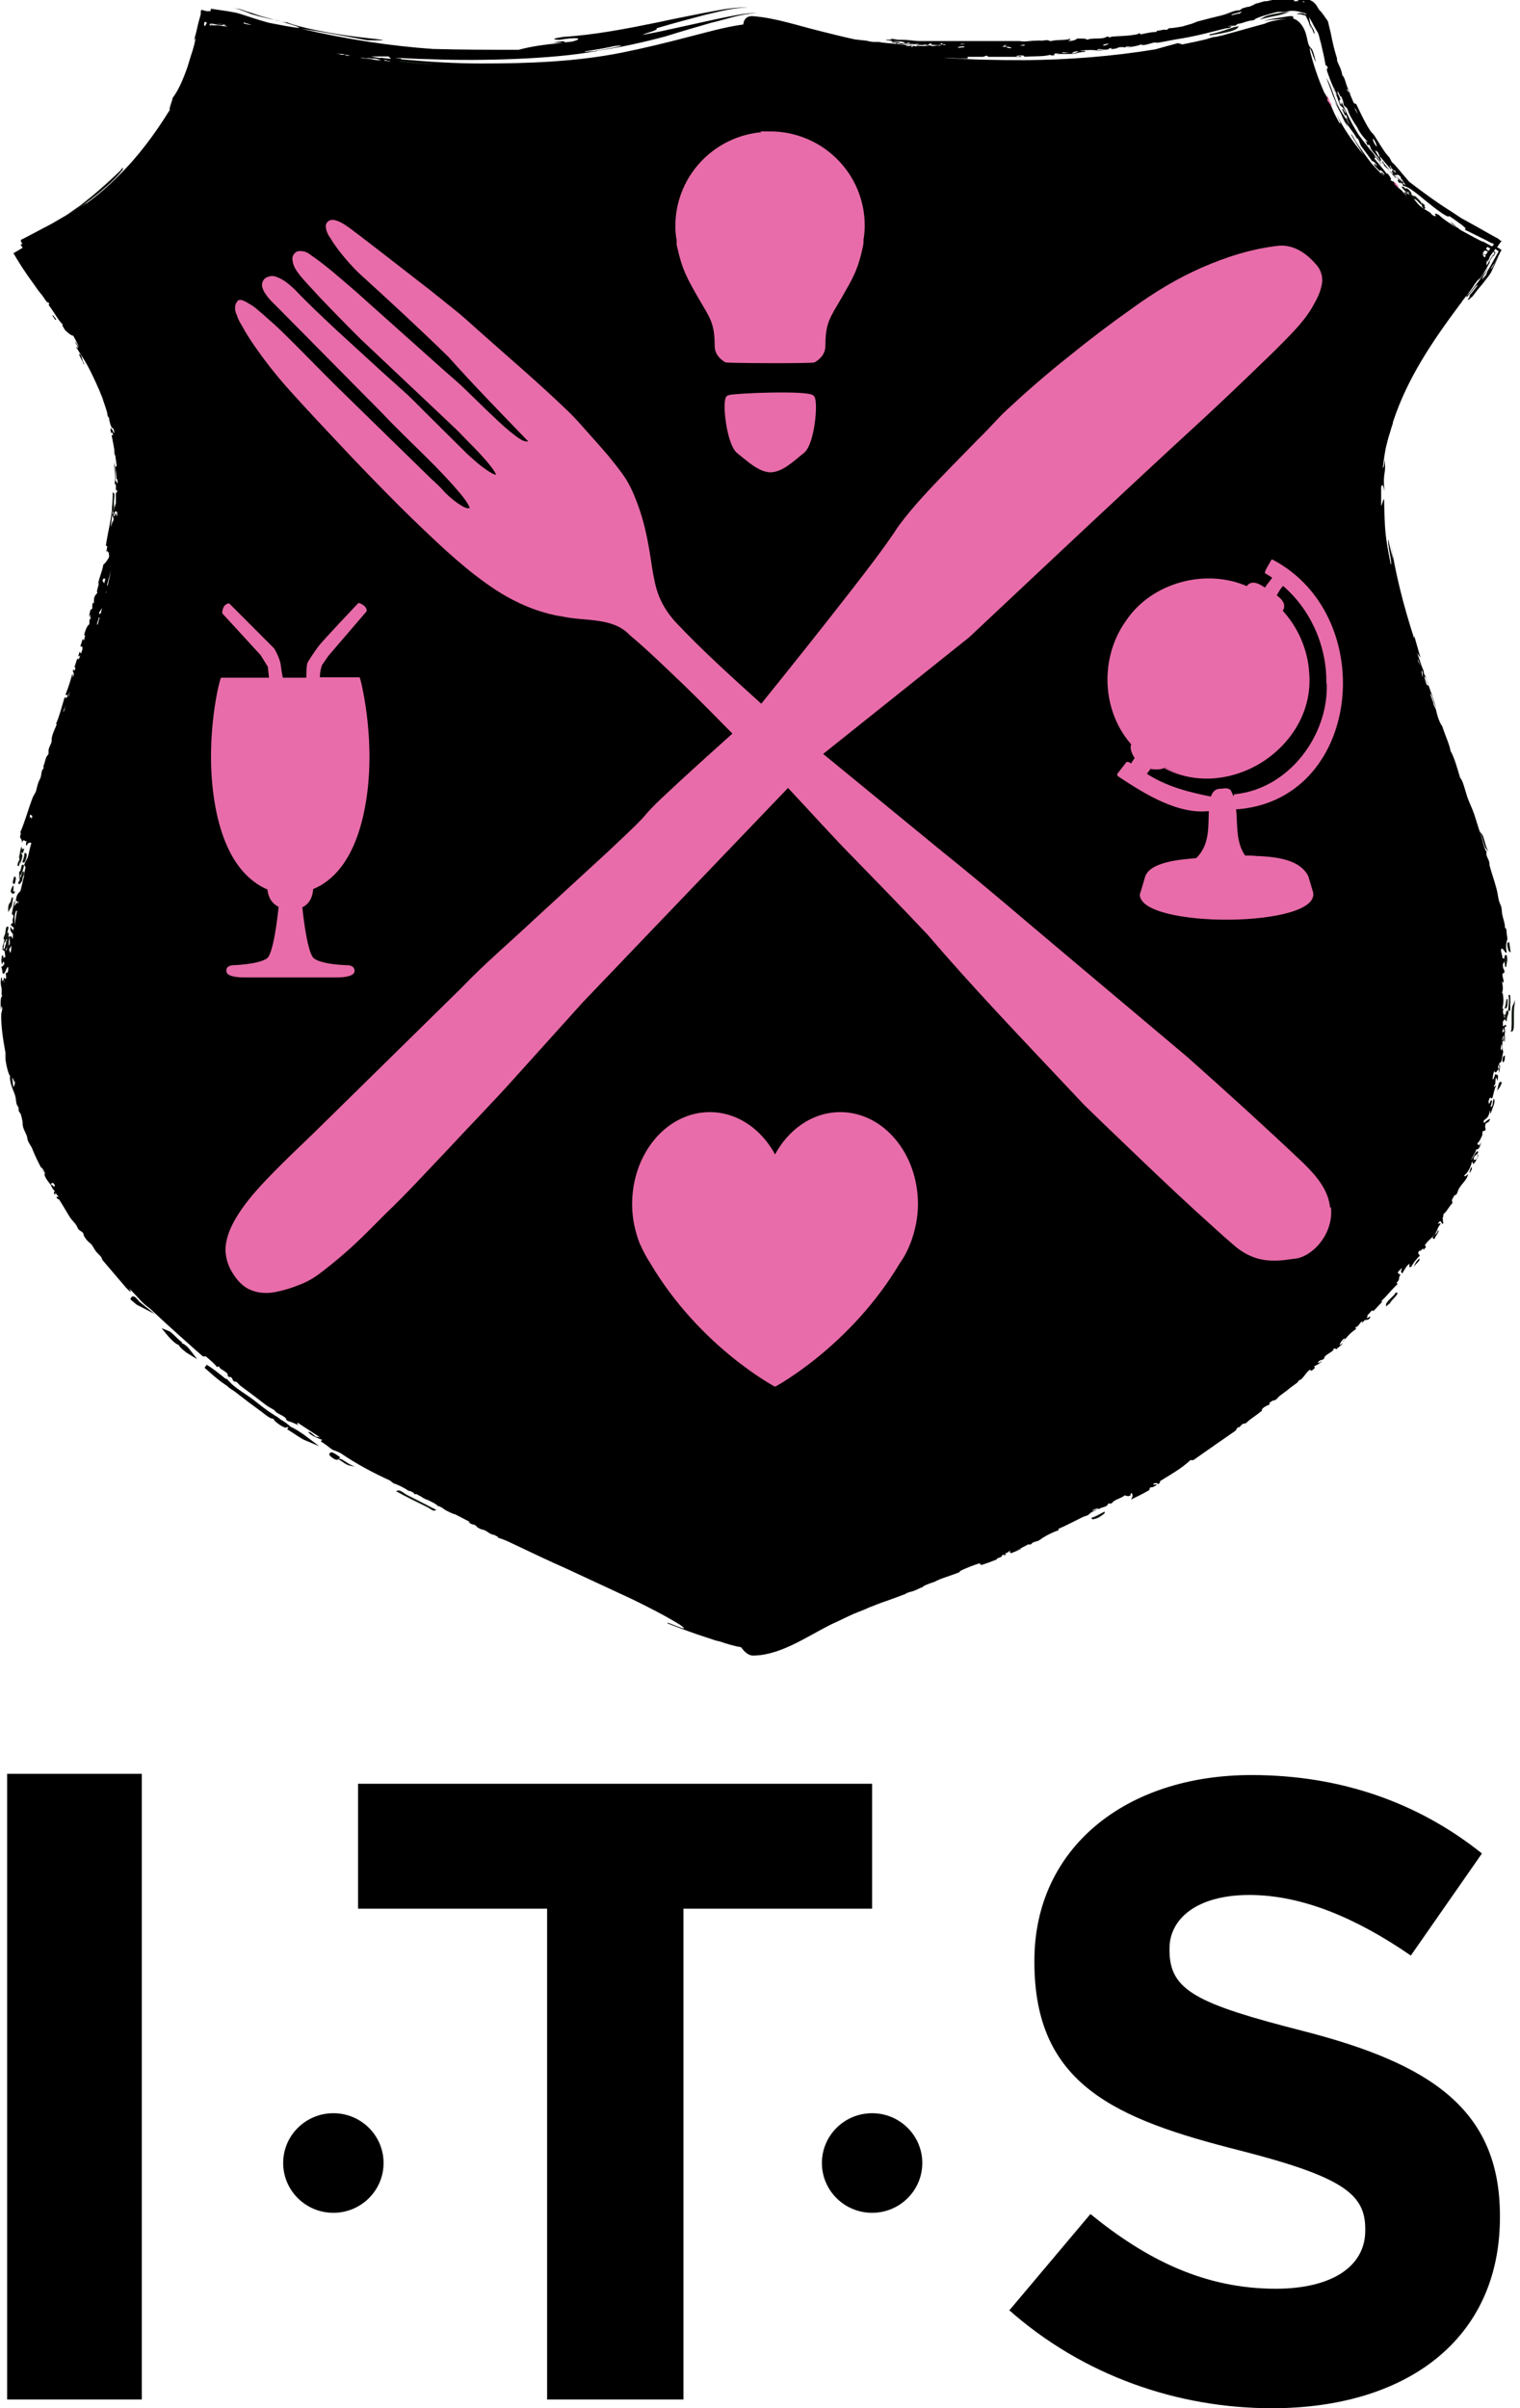 <svg width="101" height="160" viewBox="0 0 101 160" fill="none" xmlns="http://www.w3.org/2000/svg">
<g clip-path="url(#clip0_2168_2961)">
<path d="M36.326 126.809H23.791V118.511H57.949V126.809H45.414V159.421H36.353V126.809H36.326Z" fill="black"/>
<path d="M67.093 153.466L72.457 147.098C76.181 150.131 80.044 152.06 84.769 152.06C88.466 152.06 90.717 150.599 90.717 148.201V148.091C90.717 145.803 89.299 144.645 82.407 142.88C74.097 140.785 68.733 138.497 68.733 130.365V130.255C68.733 122.839 74.736 117.932 83.157 117.932C89.16 117.932 94.302 119.807 98.471 123.142L93.746 129.924C90.105 127.415 86.492 125.899 83.018 125.899C79.544 125.899 77.71 127.47 77.71 129.455V129.565C77.71 132.24 79.488 133.122 86.603 134.941C94.969 137.091 99.666 140.096 99.666 147.208V147.319C99.666 155.451 93.413 160 84.519 160C78.266 160 71.984 157.849 67.037 153.466H67.093Z" fill="black"/>
<path d="M9.422 117.85H0.473V159.421H9.422V117.85Z" fill="black"/>
<path d="M22.152 147.016C23.994 147.016 25.487 145.534 25.487 143.707C25.487 141.88 23.994 140.399 22.152 140.399C20.31 140.399 18.816 141.88 18.816 143.707C18.816 145.534 20.31 147.016 22.152 147.016Z" fill="black"/>
<path d="M57.949 147.016C59.79 147.016 61.284 145.534 61.284 143.707C61.284 141.88 59.79 140.399 57.949 140.399C56.106 140.399 54.613 141.88 54.613 143.707C54.613 145.534 56.106 147.016 57.949 147.016Z" fill="black"/>
<path d="M100.61 66.74C100.388 66.878 100.555 67.953 100.443 68.504C100.582 68.477 100.555 68.008 100.555 67.65C100.555 67.319 100.555 66.905 100.61 66.712V66.74Z" fill="#231F20" stroke="#10160F" stroke-width="0.08" stroke-miterlimit="10"/>
<path d="M100.028 67.457C100.028 67.65 100.028 67.76 100.083 67.788C100.083 67.484 100.195 67.484 100.195 67.209C100.056 67.099 100.139 67.512 100 67.457H100.028Z" fill="#231F20" stroke="#10160F" stroke-width="0.08" stroke-miterlimit="10"/>
<path d="M100.082 63.487C99.915 63.405 100.054 64.232 100.054 64.232C100.054 63.956 100.165 63.846 100.082 63.487Z" fill="#231F20" stroke="#10160F" stroke-width="0.08" stroke-miterlimit="10"/>
<path d="M100.278 66.134C100.333 66.547 100.278 66.768 100.25 67.126C100.389 67.209 100.25 66.602 100.361 66.547C100.278 66.575 100.361 66.079 100.278 66.134Z" fill="#231F20" stroke="#10160F" stroke-width="0.08" stroke-miterlimit="10"/>
<path d="M99.555 72.309C99.555 72.309 99.694 72.144 99.749 71.923C99.638 71.868 99.61 72.061 99.555 72.309Z" fill="#231F20" stroke="#10160F" stroke-width="0.08" stroke-miterlimit="10"/>
<path d="M92.134 86.726C92.134 86.726 92.301 86.561 92.329 86.561C92.356 86.423 93.051 85.817 92.746 85.927C92.746 86.065 92.079 86.506 92.134 86.726Z" fill="#231F20" stroke="#10160F" stroke-width="0.08" stroke-miterlimit="10"/>
<path d="M100.139 66.382C100.139 66.382 100.083 66.823 100.027 66.961C100.139 66.961 100.139 66.657 100.139 66.382Z" fill="#231F20" stroke="#10160F" stroke-width="0.08" stroke-miterlimit="10"/>
<path d="M72.985 100.786C72.985 100.786 73.402 100.538 73.374 100.482C72.985 100.675 72.902 100.758 72.568 100.868C72.568 100.951 72.874 100.841 72.985 100.786Z" fill="#231F20" stroke="#10160F" stroke-width="0.08" stroke-miterlimit="10"/>
<path d="M92.607 12.157C92.607 12.157 92.83 12.461 92.885 12.405C92.774 12.268 92.719 12.13 92.607 12.157Z" fill="#E86CA9" stroke="#E86CA9" stroke-width="0.08" stroke-miterlimit="10"/>
<path d="M93.189 12.433C93.301 12.598 93.301 12.57 93.495 12.764C93.634 12.764 93.217 12.405 93.189 12.433Z" fill="#231F20" stroke="#10160F" stroke-width="0.08" stroke-miterlimit="10"/>
<path d="M98.443 55.438C98.555 55.713 98.638 56.209 98.749 56.347C98.638 56.072 98.555 55.575 98.443 55.438Z" fill="#231F20" stroke="#10160F" stroke-width="0.08" stroke-miterlimit="10"/>
<path d="M94.663 13.811C94.663 13.811 94.524 13.591 94.663 13.674L94.496 13.536C94.496 13.536 94.468 13.674 94.635 13.839L94.663 13.811Z" fill="#231F20" stroke="#10160F" stroke-width="0.08" stroke-miterlimit="10"/>
<path d="M99.889 68.945C99.889 68.945 99.917 69.194 99.889 69.194C99.667 69.001 99.972 68.835 100 68.615C100.028 68.422 99.945 68.422 100 68.201C100.056 68.201 100.056 68.339 100.084 68.118C99.972 68.036 99.945 68.201 99.861 68.174C99.861 68.063 99.861 67.981 99.861 67.925C99.861 67.788 99.972 67.788 100 67.677C99.945 67.567 99.889 67.402 99.861 67.181C99.945 66.988 99.861 67.099 99.833 66.933C99.917 66.74 99.917 66.189 99.833 65.941C99.833 65.968 99.806 66.051 99.806 65.941C99.889 65.775 99.861 65.5 99.806 65.196C99.861 65.196 99.861 65.307 99.917 65.279C99.917 65.031 99.833 64.976 99.833 64.7C99.889 64.7 99.889 64.617 99.972 64.617C99.972 64.369 99.861 64.424 99.861 64.121C99.861 63.901 100.028 64.011 99.972 63.708C99.889 63.597 99.861 63.763 99.833 63.625C99.833 63.487 99.694 63.156 99.75 63.046C99.917 62.936 100.028 63.432 100.111 63.267C100.028 62.77 100.111 62.605 100.167 62.357C100.111 62.081 100.111 61.888 100.084 61.695C100.056 61.695 100.028 61.695 100 61.613C100 61.337 99.889 61.089 99.833 60.813C99.778 60.62 99.806 60.427 99.75 60.234C99.694 60.069 99.611 59.931 99.583 59.766C99.528 59.517 99.5 59.242 99.416 58.966C99.278 58.442 99.083 57.919 98.972 57.477C98.972 57.367 98.972 57.367 98.944 57.229C98.861 56.981 98.722 56.843 98.777 56.595C98.583 56.32 98.527 55.851 98.388 55.438C98.249 55.052 98.11 54.555 97.943 54.059C97.832 53.728 97.638 53.342 97.499 52.956C97.332 52.433 97.193 51.826 97.026 51.688C96.859 51.137 96.637 50.31 96.387 49.897C96.304 49.428 96.053 48.932 95.831 48.242C95.664 48.05 95.498 47.553 95.414 47.14C95.386 47.029 95.303 46.947 95.248 46.781C95.248 46.781 95.248 46.644 95.192 46.561C95.136 46.368 94.97 46.01 95.081 46.12C95.248 46.423 95.275 46.754 95.414 47.002C95.248 46.395 94.997 45.789 94.719 44.934C94.664 44.824 94.664 44.879 94.608 44.714C94.636 44.604 94.497 44.355 94.442 44.19C94.358 43.942 94.275 43.666 94.164 43.391L94.386 43.694L93.969 42.233V42.426C93.219 40.11 92.718 38.07 92.385 35.92L92.579 37.188C92.579 37.188 92.357 36.416 92.246 35.837C92.162 36.03 92.552 37.602 92.413 37.491C91.996 35.424 92.023 35.148 91.968 33.191C91.912 33.081 91.857 33.522 91.773 33.604C91.773 33.191 91.773 32.777 91.773 32.364C91.829 32.171 91.885 32.116 91.996 32.639C91.857 31.261 92.135 31.592 91.996 30.489C91.996 30.627 91.996 30.82 91.94 31.013C91.912 31.096 91.885 31.096 91.885 31.068C91.94 30.627 91.996 30.214 92.079 29.773C92.162 29.414 92.246 29.083 92.357 28.753C92.413 28.559 92.468 28.367 92.552 28.119C92.552 28.063 92.552 28.036 92.579 27.981C93.524 25.114 95.192 22.66 96.999 20.234C97.082 20.124 97.137 20.069 97.193 19.959C97.276 19.876 97.332 19.766 97.415 19.683C97.554 19.517 97.638 19.38 97.749 19.242C97.832 19.104 97.916 19.021 97.943 18.939C98.027 18.828 98.11 18.718 98.194 18.608C98.221 18.608 98.249 18.58 98.305 18.525C98.694 18.056 98.833 17.698 99 17.422C99 17.367 98.944 17.422 99 17.34C99.027 17.257 99.305 16.871 99.194 16.954C99.055 17.147 98.916 17.45 98.777 17.643C98.777 17.56 98.777 17.45 98.777 17.367C98.833 17.312 98.861 17.257 98.916 17.174C98.833 17.34 98.777 17.45 98.805 17.45C98.944 17.229 98.972 17.147 99 17.036C99.083 16.926 99.138 16.843 99.222 16.733C99.25 16.733 99.278 16.761 99.305 16.788C99.305 16.843 99.25 16.899 99.25 16.926C99.194 17.009 99.166 17.064 99.25 17.009C99.305 16.926 99.333 16.843 99.361 16.788C99.361 16.733 99.305 16.706 99.25 16.706C99.278 16.651 99.333 16.595 99.361 16.54C99.389 16.54 99.444 16.595 99.472 16.623C99.5 16.651 99.583 16.678 99.583 16.706L99.5 16.843C99.305 17.202 99.055 17.643 98.833 18.029C98.749 18.222 98.833 18.194 98.472 18.58C98.527 18.442 98.555 18.36 98.722 18.112C98.805 17.946 98.916 17.753 98.861 17.808C98.694 18.167 98.332 18.553 98.082 18.911C97.943 19.076 97.832 19.242 97.693 19.407C97.582 19.517 97.527 19.573 97.443 19.655C97.471 19.655 97.443 19.738 97.443 19.766C97.554 19.628 97.721 19.435 97.832 19.297C97.999 19.076 98.138 18.911 98.194 18.939C97.916 19.325 97.721 19.517 97.61 19.683C97.805 19.573 97.471 19.903 97.554 19.931C97.61 19.931 97.721 19.766 97.805 19.738L97.916 19.6L98.11 19.352C98.221 19.187 98.36 19.049 98.472 18.911C98.694 18.608 98.944 18.332 99.083 18.084C99.305 17.615 99.5 17.202 99.611 16.926C99.667 16.788 99.694 16.733 99.722 16.706C99.722 16.706 99.75 16.651 99.778 16.623C99.778 16.623 99.694 16.568 99.639 16.513C99.583 16.485 99.528 16.457 99.472 16.43C99.528 16.375 99.555 16.32 99.583 16.265L99.75 16.044C99.75 16.044 99.806 15.989 99.75 15.989H99.694L99.583 15.879L99.083 15.603L98.11 15.052L97.11 14.5L96.526 14.114C95.47 13.453 94.497 12.736 93.635 12.074C93.33 11.716 93.024 11.358 92.746 11.027C92.663 10.916 92.579 10.861 92.496 10.779C92.413 10.668 92.385 10.558 92.329 10.476C92.246 10.365 92.135 10.255 92.051 10.145C91.801 9.786 91.551 9.373 91.329 9.014C91.245 8.877 91.134 8.821 91.051 8.684C90.717 8.187 90.439 7.581 90.134 6.947C90.078 6.837 90.022 6.947 89.939 6.809C89.856 6.588 89.689 6.285 89.689 6.147C89.633 6.12 89.55 6.092 89.494 5.927C89.55 5.872 89.606 6.092 89.661 6.092C89.411 5.651 89.411 5.21 89.189 4.99C89.133 4.576 88.939 4.3 88.855 4.052C88.827 3.97 88.855 3.942 88.827 3.832C88.661 3.308 88.549 2.839 88.438 2.26C88.383 1.985 88.299 1.709 88.244 1.433C88.132 1.24 87.993 1.075 87.882 0.91C87.771 0.744 87.716 0.744 87.604 0.579C87.549 0.469 87.466 0.331 87.438 0.303C87.354 0.22 87.243 0.083 87.132 0.055C86.993 -0.028 86.854 -0.138 86.659 -0.165C86.52 -0.193 86.493 -0.165 86.298 -0.165C85.548 -0.165 84.881 -0.083 84.158 0.083C84.13 0.083 84.075 0.083 84.047 0.083C83.963 0.083 83.852 0.138 83.741 0.165C83.686 0.165 83.63 0.193 83.574 0.22H83.491C83.324 0.303 83.185 0.386 83.019 0.441C82.907 0.469 82.852 0.441 82.685 0.524C82.657 0.524 82.602 0.524 82.574 0.551H82.546C82.546 0.551 82.518 0.606 82.49 0.606C82.463 0.606 82.407 0.662 82.352 0.689C82.018 0.662 81.629 0.91 81.184 1.02C80.712 1.13 80.184 1.268 79.656 1.406C79.517 1.433 79.378 1.516 79.211 1.571C79.1 1.599 78.738 1.709 78.544 1.764C78.238 1.819 77.877 1.874 77.71 1.874C77.599 1.874 77.654 1.957 77.488 1.985C77.293 1.93 77.154 2.04 76.876 2.04C76.876 2.04 76.876 2.095 76.821 2.123C76.515 2.123 76.181 2.205 75.765 2.288C75.765 2.26 75.765 2.205 75.681 2.205C75.681 2.26 75.431 2.316 75.32 2.316C74.875 2.398 74.291 2.398 73.958 2.426C73.847 2.426 73.791 2.481 73.736 2.481C73.68 2.481 73.652 2.398 73.513 2.453C73.208 2.646 72.568 2.481 72.235 2.646C72.179 2.536 71.818 2.564 71.54 2.564C71.623 2.591 71.207 2.784 70.929 2.702C71.095 2.702 71.207 2.591 71.067 2.591C70.651 2.702 70.234 2.619 69.845 2.729C69.678 2.729 69.706 2.646 69.456 2.674C69.178 2.729 69.094 2.674 68.844 2.702C68.538 2.702 68.26 2.757 68.01 2.757C67.899 2.757 67.844 2.729 67.705 2.729C66.343 2.729 65.064 2.729 63.786 2.729C63.563 2.729 63.397 2.729 63.174 2.729C62.618 2.729 61.979 2.729 61.451 2.729C61.368 2.729 61.312 2.729 61.145 2.729C60.756 2.729 60.367 2.646 60.034 2.646C59.895 2.646 59.811 2.646 59.728 2.646C59.561 2.646 59.367 2.564 59.2 2.591C59.061 2.646 59.478 2.674 59.255 2.674C59.172 2.619 58.866 2.619 58.866 2.674C59.2 2.674 59.255 2.757 59.395 2.784C59.395 2.839 59.2 2.839 59.45 2.867C59.506 2.839 59.867 2.867 59.784 2.812C59.728 2.757 59.395 2.812 59.422 2.729C59.728 2.757 59.895 2.729 60.173 2.839C60.006 2.839 60.062 2.894 60.006 2.894C59.95 2.894 59.7 2.839 59.756 2.894C60.006 2.977 60.034 2.894 60.145 2.894C60.228 2.894 60.339 2.894 60.367 2.894C60.367 2.894 60.145 2.839 60.312 2.839C60.423 2.839 60.534 2.894 60.59 2.922C60.395 2.922 60.228 2.922 60.117 2.922C60.534 2.977 60.756 2.922 60.979 2.922C61.173 2.977 61.284 2.922 61.59 2.922C61.59 2.95 61.507 2.977 61.507 3.005C61.84 3.005 61.646 2.867 61.896 2.894V2.977C62.146 2.977 62.174 3.005 62.396 3.005C62.591 2.95 62.424 2.922 62.563 2.867C62.646 2.894 62.702 2.95 62.869 2.977C62.702 3.032 62.396 2.922 62.48 3.06C62.285 2.977 62.118 3.06 61.951 3.06C61.868 3.06 61.84 2.977 61.646 3.032C61.396 3.087 61.145 3.032 60.562 3.032C60.534 3.087 60.84 3.115 60.562 3.115C60.59 3.06 60.423 3.06 60.506 3.005C59.922 2.95 59.255 2.894 58.727 2.839C58.616 2.839 58.45 2.784 58.338 2.784C58.255 2.784 58.116 2.784 58.033 2.784C57.894 2.784 57.699 2.729 57.56 2.702C57.31 2.674 57.06 2.646 56.81 2.619C56.032 2.453 55.281 2.26 54.503 2.067C53.03 1.709 51.529 1.185 50.028 1.075C49.611 1.047 49.417 1.296 49.389 1.626C48.166 1.792 46.943 2.15 45.748 2.453C44.275 2.839 42.802 3.198 41.301 3.501C38.244 4.107 35.103 4.218 31.991 4.218C30.212 4.218 28.461 4.107 26.682 3.942C26.654 3.942 26.599 3.914 26.654 3.887C26.488 3.887 26.321 3.832 26.154 3.832C26.376 3.832 27.377 3.914 28.822 3.942C30.351 3.997 32.352 3.997 34.297 3.914C36.243 3.832 38.161 3.666 39.467 3.418C39.578 3.418 39.661 3.391 39.745 3.363C41.273 3.143 42.746 2.812 44.192 2.426C45.331 2.067 46.304 1.792 47.249 1.516C48.222 1.296 49.111 0.937 50.334 0.855C49.5 0.855 48.583 1.075 47.61 1.268C46.637 1.489 45.581 1.709 44.47 1.957C43.886 2.095 43.302 2.205 42.691 2.316C42.996 2.15 43.719 2.04 43.636 1.874C44.859 1.516 45.887 1.24 46.832 0.992C47.777 0.772 48.611 0.524 49.695 0.496C48.583 0.469 47.61 0.717 46.665 0.882C45.693 1.075 44.692 1.268 43.691 1.489C41.663 1.902 39.55 2.316 37.41 2.453C36.91 2.536 36.493 2.619 37.188 2.646C38.272 2.453 38.855 2.536 38.049 2.757C36.854 2.922 38.188 2.591 36.743 2.839H37.438C36.02 2.977 35.298 3.087 34.464 3.308C32.602 3.308 30.656 3.308 28.767 3.253C25.987 3.06 23.069 2.619 19.984 1.902C21.485 2.123 22.124 2.26 24.403 2.674C26.293 2.702 25.348 2.646 23.736 2.453C22.124 2.26 19.817 1.819 19.011 1.461C19.15 1.544 18.594 1.433 17.872 1.213C17.51 1.13 17.093 0.992 16.704 0.855C16.51 0.799 16.315 0.744 16.121 0.662C15.87 0.579 15.648 0.551 15.454 0.524C15.676 0.551 15.926 0.634 16.148 0.717L16.704 0.937C17.26 1.103 17.844 1.24 18.4 1.351C21.929 2.343 18.066 1.544 17.872 1.516C17.149 1.323 16.538 1.103 16.009 0.937C15.676 0.827 15.398 0.799 15.12 0.744C14.759 0.689 14.37 0.634 14.008 0.579C14.008 0.634 14.008 0.689 13.981 0.744H13.73L13.425 0.662C13.341 0.634 13.369 0.717 13.341 0.772V0.937L13.175 1.544L13.036 2.15C13.036 2.15 12.98 2.343 12.952 2.453L12.897 2.674C12.897 2.674 12.98 2.564 13.008 2.481C12.98 2.619 12.952 2.757 12.924 2.894C12.897 3.032 12.841 3.17 12.813 3.308C12.702 3.666 12.563 4.08 12.452 4.466C12.174 5.265 11.841 6.037 11.451 6.533C11.507 6.588 11.201 7.223 11.285 7.278C11.285 7.305 11.257 7.36 11.229 7.388C10.284 8.904 9.172 10.42 7.866 11.688C7.199 12.378 6.476 12.984 5.754 13.508C5.754 13.508 5.754 13.508 5.726 13.508L4.531 14.225C4.197 14.418 3.836 14.638 3.447 14.859C2.863 15.162 2.252 15.493 1.668 15.796L1.39 15.934C1.39 15.934 1.39 16.017 1.39 16.044L1.474 16.182C1.474 16.182 1.474 16.182 1.474 16.209C1.446 16.209 1.39 16.265 1.363 16.265C1.418 16.32 1.474 16.402 1.502 16.457C1.39 16.54 1.279 16.595 1.14 16.678L1.001 16.761C1.001 16.761 0.862 16.816 0.918 16.871C0.973 16.954 1.029 17.036 1.085 17.147C1.196 17.34 1.335 17.533 1.446 17.726C1.696 18.112 2.002 18.553 2.308 18.966C2.474 19.214 2.641 19.435 2.808 19.628C2.919 19.793 3.03 19.959 3.141 20.096C3.169 20.096 3.197 20.041 3.28 20.179C3.252 20.179 3.225 20.234 3.252 20.289C3.697 20.896 3.892 21.309 4.17 21.558C4.086 21.585 4.225 21.75 4.309 21.916C4.503 22.109 4.725 22.302 4.864 22.302C5.031 22.578 5.115 22.798 5.254 23.046C5.17 22.991 4.948 22.577 5.003 22.743C5.003 22.798 5.115 22.881 5.17 23.074C5.226 23.267 5.087 22.991 5.059 23.074C5.254 23.349 5.393 23.625 5.504 23.763C5.504 23.68 5.504 23.735 5.504 23.763C5.893 24.369 6.254 25.141 6.615 25.968C6.949 26.795 7.199 27.622 7.366 28.311C7.366 28.201 7.394 28.311 7.421 28.449C7.505 28.311 7.644 28.725 7.56 28.78C7.505 28.587 7.366 28.367 7.338 28.532C7.394 29.001 7.449 28.559 7.505 28.863C7.505 29.056 7.421 28.78 7.421 28.945C7.588 29.745 7.672 30.324 7.755 30.958C7.727 30.985 7.727 31.041 7.672 30.958C7.672 31.344 7.755 31.537 7.727 31.812C7.811 31.812 7.811 31.923 7.811 32.116C7.755 32.116 7.727 31.978 7.672 31.895C7.672 31.537 7.672 30.985 7.588 30.737C7.588 31.096 7.699 31.73 7.616 32.171C7.727 32.088 7.699 32.336 7.699 32.529C7.727 32.695 7.783 32.391 7.783 32.667C7.755 32.777 7.727 32.639 7.699 32.805V33.301C7.699 33.301 7.699 33.384 7.699 33.439C7.644 33.604 7.56 33.797 7.533 34.156H7.477C7.449 34.404 7.588 34.321 7.533 34.597C7.449 34.652 7.421 34.872 7.366 35.01C7.366 34.845 7.421 34.569 7.449 34.294C7.477 34.018 7.56 33.632 7.449 33.577C7.449 34.349 7.143 35.424 7.032 36.278C7.227 36.168 7.032 36.582 7.088 36.692C7.199 36.389 7.116 36.857 7.255 36.664C7.171 36.885 7.31 36.83 7.227 37.05C7.06 37.353 6.977 37.409 6.866 37.519C6.782 38.015 6.532 38.511 6.504 38.925C6.504 38.842 6.588 38.704 6.588 38.704C6.588 38.815 6.365 39.338 6.476 39.393C6.393 39.476 6.337 39.504 6.254 39.724C6.254 39.807 6.226 40 6.254 40.055H6.171C6.087 40.303 6.171 40.276 6.115 40.496C6.004 40.303 5.921 40.965 5.921 40.992C5.948 40.91 5.976 40.882 6.032 40.855C5.893 41.24 6.087 40.882 6.032 41.103C5.893 41.103 5.976 41.351 5.921 41.489C5.809 41.571 5.698 41.764 5.587 42.205C5.726 42.15 5.587 42.426 5.587 42.536C5.531 42.536 5.504 42.481 5.504 42.426L5.337 42.95C5.337 42.95 5.531 42.922 5.476 43.087C5.476 43.253 5.448 43.17 5.393 43.391C5.281 43.446 5.337 43.115 5.254 43.418C5.115 43.832 5.365 43.418 5.309 43.611L5.226 43.832C5.226 43.832 5.226 43.694 5.115 43.804L4.948 44.328C4.948 44.328 5.059 44.328 4.976 44.493C4.892 44.742 4.92 44.245 4.837 44.604C4.837 44.604 5.003 44.797 4.809 45.017C4.864 44.879 4.837 44.824 4.809 44.769C4.642 45.348 4.587 45.541 4.364 46.12C4.364 46.313 4.531 46.01 4.475 46.258C4.364 46.533 4.364 46.23 4.281 46.368C4.086 47.029 3.92 47.664 3.725 48.077C3.753 48.077 3.781 48.132 3.725 48.242C3.614 48.491 3.503 48.739 3.447 48.987C3.419 49.125 3.447 49.152 3.419 49.318C3.364 49.483 3.252 49.648 3.225 49.841C3.225 49.924 3.225 50.007 3.225 50.09C3.225 50.09 3.141 50.2 3.086 50.282C3.002 50.475 2.975 50.696 2.891 50.889C2.863 50.999 2.919 50.972 2.891 51.054C2.724 51.22 2.78 51.385 2.697 51.661C2.641 51.799 2.613 51.826 2.558 51.964C2.474 52.185 2.446 52.378 2.391 52.571C2.335 52.708 2.252 52.819 2.196 52.929C1.891 53.701 1.668 54.583 1.335 55.327C1.446 55.272 1.335 55.52 1.335 55.575C1.335 55.741 1.502 55.768 1.446 56.016C1.585 55.603 1.668 56.017 1.779 55.851C1.724 56.017 1.696 56.154 1.779 56.182C1.863 55.961 1.974 55.961 2.085 56.016C2.002 56.265 1.946 56.54 1.891 56.788C1.807 57.174 1.696 57.147 1.613 57.45C1.613 57.505 1.668 57.533 1.696 57.615C1.668 57.753 1.64 57.891 1.613 58.029C1.585 58.139 1.557 58.194 1.613 58.139C1.529 58.498 1.446 58.828 1.363 59.187C1.251 59.325 1.112 59.38 1.057 59.793C1.057 59.903 1.196 59.848 1.168 59.986C1.057 59.931 1.029 60.179 0.946 60.179C0.973 60.096 1.057 59.683 0.946 59.931L0.779 60.73C0.779 60.73 0.918 60.758 0.89 60.923C0.807 61.172 0.834 61.144 0.862 61.337C0.807 61.337 0.751 61.309 0.723 61.475C0.834 61.557 0.862 61.585 0.918 61.64C0.918 61.723 0.89 61.806 0.89 61.888C0.89 61.723 0.695 61.723 0.695 61.53C0.64 61.861 0.779 61.943 0.862 62.054C0.862 62.164 0.862 62.274 0.834 62.385C0.807 62.274 0.751 62.191 0.695 62.191C0.584 62.385 0.695 62.522 0.64 62.77C0.529 62.798 0.501 63.129 0.362 63.156C0.445 62.963 0.445 63.019 0.445 62.743C0.306 62.66 0.362 63.129 0.223 63.046L0.279 62.633C0.279 62.633 0.418 62.55 0.418 62.329C0.279 62.329 0.251 62.715 0.167 62.881C0.195 62.881 0.167 63.019 0.167 63.129C0.362 63.074 0.306 63.404 0.362 63.57C0.251 63.597 0.028 63.818 0.14 64.121C0.14 63.846 0.306 63.818 0.279 64.066C0.223 64.176 0.14 64.176 0.084 64.287C0.167 64.369 0.14 64.59 0.195 64.7C0.362 64.7 0.39 64.342 0.529 64.231C0.584 64.397 0.529 64.728 0.39 64.617C0.362 64.81 0.445 64.81 0.39 65.031C0.334 65.031 0.279 65.003 0.251 64.948C0.195 65.086 0.334 65.224 0.251 65.279C0.279 65.003 0.195 65.141 0.14 65.196C0.14 65.058 0.14 64.921 0.084 64.948C0.001 65.334 0.084 65.555 0.112 65.692C0.112 65.996 0.084 66.134 0.167 66.189C0.001 66.134 0.028 66.933 0.084 67.099C0.084 66.988 0.084 66.85 0.112 66.85C0.195 67.043 0.112 67.181 0.084 67.347C0.056 68.118 0.195 69.028 0.362 69.938C0.362 70.076 0.362 70.241 0.362 70.351C0.418 70.848 0.584 71.427 0.668 71.482C0.612 71.95 0.946 72.557 1.001 72.777C1.057 72.943 1.057 73.108 1.085 73.273C1.112 73.439 1.168 73.439 1.224 73.577C1.251 73.687 1.224 73.687 1.251 73.825C1.251 73.852 1.363 73.963 1.39 74.045C1.418 74.156 1.474 74.376 1.502 74.542C1.502 74.652 1.502 74.79 1.557 74.955C1.613 75.121 1.752 75.341 1.807 75.562C1.835 75.672 1.807 75.672 1.863 75.81C1.946 76.003 2.113 76.196 2.169 76.389C2.335 76.802 2.613 77.381 2.863 77.822C2.947 77.987 2.975 78.153 3.058 78.291C3.114 78.401 3.364 78.704 3.391 78.759C3.475 78.952 3.53 79.035 3.669 79.173C3.558 79.118 3.558 79.366 3.669 79.366C3.669 79.311 3.669 79.256 3.697 79.256C3.753 79.393 3.836 79.393 3.892 79.531C3.836 79.531 3.781 79.476 3.753 79.531C3.808 79.697 3.892 79.641 3.947 79.724C4.114 79.972 4.559 80.744 4.67 80.91C4.809 81.103 4.976 81.24 5.087 81.433C5.142 81.516 5.17 81.626 5.198 81.654C5.281 81.764 5.448 81.819 5.531 81.93C5.531 81.93 5.559 82.095 5.615 82.178C5.837 82.536 6.004 82.564 6.115 82.729C6.171 82.812 6.226 82.922 6.337 83.087C6.449 83.253 6.643 83.391 6.727 83.528C6.782 83.611 6.754 83.639 6.838 83.749C7.282 84.273 8.2 85.348 8.366 85.541C8.672 85.872 8.811 85.927 8.561 85.596C8.894 85.872 9.2 86.285 9.589 86.644C9.784 86.809 9.923 86.892 10.09 87.057C11.174 88.077 12.813 89.538 13.48 90.117C13.536 90.117 13.591 90.117 13.675 90.117C14.008 90.393 14.286 90.641 14.425 90.834C14.453 90.834 14.481 90.751 14.564 90.806C14.648 90.999 14.842 90.999 15.065 91.22C15.231 91.33 15.009 91.358 15.231 91.495C15.259 91.495 15.315 91.44 15.398 91.551C15.509 91.661 15.398 91.688 15.593 91.799C15.732 91.743 15.87 91.992 15.982 92.074C16.399 92.378 17.205 92.984 17.594 93.287C17.788 93.453 17.983 93.535 18.205 93.673C18.288 93.728 18.261 93.756 18.372 93.839C18.566 93.977 18.761 94.032 18.928 94.169C19.067 94.252 18.928 94.307 19.15 94.418C19.372 94.473 19.595 94.583 19.845 94.693C19.734 94.611 19.734 94.555 19.789 94.528C20.29 94.859 20.79 95.189 21.262 95.493C21.151 95.465 21.096 95.493 20.957 95.438C20.846 95.355 20.623 95.107 20.484 95.134C20.623 95.382 21.123 95.548 21.401 95.658L21.318 95.768C21.651 95.961 21.846 96.154 22.096 96.32C22.263 96.375 22.457 96.457 22.624 96.54C23.708 97.284 24.875 97.891 25.904 98.36C25.987 98.415 26.071 98.498 26.154 98.553C26.432 98.635 26.877 98.856 27.154 99.049C27.21 99.049 27.238 99.076 27.294 99.076C27.377 99.132 27.46 99.159 27.544 99.214C27.488 99.214 27.46 99.214 27.544 99.269C27.571 99.269 27.627 99.269 27.683 99.269C27.794 99.325 27.877 99.38 27.988 99.435C28.127 99.545 28.322 99.628 28.489 99.683C28.628 99.766 28.767 99.821 28.905 99.903C28.989 99.959 29.072 100.014 29.1 100.069C29.1 100.069 29.156 100.069 29.183 100.069C29.267 100.124 29.35 100.152 29.433 100.207C29.545 100.317 29.767 100.427 30.212 100.62C30.212 100.62 30.184 100.593 30.156 100.565C30.545 100.758 30.907 100.951 31.268 101.144C31.24 101.144 31.157 101.116 31.129 101.144C31.351 101.282 31.435 101.282 31.518 101.309C31.574 101.309 31.601 101.364 31.657 101.392C31.657 101.42 31.713 101.475 31.824 101.53C31.963 101.613 32.018 101.613 32.13 101.64C32.213 101.668 32.268 101.695 32.352 101.75C32.435 101.806 32.546 101.888 32.63 101.916C32.741 101.971 32.769 101.971 32.824 101.971C32.935 102.026 33.019 102.081 33.13 102.109C33.13 102.109 32.991 102.109 33.102 102.164C33.38 102.247 33.714 102.384 34.047 102.55C35.215 103.101 36.41 103.68 37.605 104.204C39.078 104.893 40.523 105.555 41.996 106.244C43.191 106.823 44.303 107.402 45.192 107.953C46.165 108.642 43.997 107.567 44.386 107.87C45.387 108.256 46.221 108.56 46.915 108.78C47.082 108.835 47.249 108.89 47.416 108.945C47.555 109.001 47.694 109.028 47.833 109.056C48.305 109.221 48.778 109.359 49.25 109.442C49.472 109.772 49.778 110.021 50.084 109.993C51.918 109.965 53.697 108.67 55.281 107.898C55.781 107.677 56.254 107.429 56.754 107.209C56.949 107.126 57.115 107.071 57.31 106.988C57.532 106.905 57.727 106.795 57.977 106.713C58.366 106.547 58.839 106.382 59.089 106.299C59.395 106.189 59.756 106.051 60.062 105.941C60.117 105.941 60.2 105.858 60.284 105.83C60.395 105.775 60.59 105.748 60.728 105.693C60.951 105.61 61.118 105.5 61.312 105.444C61.312 105.362 61.785 105.196 62.118 105.086C62.424 104.893 63.147 104.7 63.758 104.452C63.758 104.452 63.758 104.424 63.814 104.369C64.119 104.204 64.842 103.928 65.148 103.846C65.009 103.956 65.203 103.901 65.203 103.983C65.537 103.873 65.842 103.763 66.259 103.597C66.12 103.57 66.482 103.46 66.537 103.432C66.593 103.404 66.537 103.349 66.648 103.294C66.843 103.267 66.537 103.432 66.815 103.294C67.01 103.211 66.704 103.294 66.787 103.211C67.038 103.156 67.038 102.991 67.149 103.046C66.871 103.211 67.26 103.046 67.149 103.211C67.316 103.129 68.01 102.881 67.816 102.908C67.705 102.963 67.538 103.019 67.51 103.019C67.732 102.936 67.816 102.881 67.955 102.798C67.955 102.798 68.288 102.633 68.316 102.605C68.372 102.605 68.399 102.633 68.483 102.605C68.538 102.605 68.538 102.522 68.677 102.467C68.816 102.412 68.9 102.412 69.066 102.329C69.372 102.081 69.984 101.778 70.345 101.668C70.345 101.64 70.289 101.585 70.373 101.557C70.706 101.42 71.401 101.061 71.957 100.786C72.096 100.73 72.124 100.73 72.263 100.675C72.346 100.648 72.346 100.593 72.513 100.482C72.513 100.482 72.68 100.4 72.791 100.345C73.208 100.069 72.485 100.51 72.596 100.345C72.846 100.207 72.93 100.207 73.013 100.262C73.235 100.124 73.291 100.179 73.541 100.041C73.624 99.986 73.569 99.959 73.652 99.903C73.763 99.848 73.736 99.959 73.902 99.848C74.041 99.628 74.403 99.6 74.736 99.352C74.847 99.352 74.903 99.462 75.125 99.352C75.125 99.297 75.07 99.269 75.209 99.187C75.264 99.38 75.292 99.38 75.153 99.628C75.709 99.352 75.903 99.269 76.376 98.994C76.376 98.939 76.376 98.883 76.459 98.801C76.515 98.856 76.682 98.773 76.849 98.663C76.849 98.553 76.626 98.718 76.626 98.58C76.765 98.525 76.904 98.498 76.932 98.608C77.182 98.498 76.987 98.442 77.154 98.36C77.821 97.946 78.516 97.56 79.1 97.009C79.155 97.009 79.211 97.009 79.294 97.009C80.156 96.402 81.101 95.741 82.101 95.052L82.24 94.831C82.463 94.831 82.352 94.748 82.574 94.611C82.657 94.555 82.713 94.611 82.824 94.528C82.824 94.528 82.991 94.362 83.074 94.307C83.463 94.032 83.602 93.921 83.852 93.728C83.797 93.508 84.325 93.342 84.353 93.315V93.205C84.436 93.122 84.603 93.039 84.631 93.039C84.825 93.039 84.909 92.819 85.075 92.708C85.186 92.626 85.409 92.46 85.52 92.378C85.77 92.157 86.076 91.964 86.243 91.826C86.243 91.826 86.243 91.743 86.354 91.688C86.409 91.661 86.465 91.661 86.493 91.606C86.715 91.385 86.826 91.137 87.049 90.999C87.104 91.054 87.132 91.109 87.243 90.999C87.521 90.779 87.243 90.861 87.354 90.751C87.466 90.724 87.799 90.531 87.827 90.42C87.716 90.503 87.604 90.613 87.577 90.503C87.771 90.282 87.827 90.42 87.993 90.255C87.938 90.034 88.577 89.841 88.633 89.621C88.605 89.648 88.549 89.648 88.633 89.593C88.688 89.593 88.772 89.593 88.799 89.648C88.911 89.511 89.244 89.318 89.189 89.235C88.799 89.648 89.189 88.904 89.355 88.932C89.411 88.987 89.189 89.097 89.216 89.152C89.522 88.821 89.689 88.573 90.106 88.298C90.106 88.243 90.022 88.215 90.106 88.16C90.273 88.16 90.3 87.912 90.523 87.774C90.55 87.801 90.495 87.884 90.523 87.912C90.745 87.498 90.856 87.857 91.051 87.526C91.051 87.36 90.828 87.691 90.828 87.526C90.912 87.443 90.828 87.415 90.884 87.36C90.967 87.305 91.106 87.085 91.19 87.057L91.245 87.112C91.412 86.974 91.579 86.754 91.829 86.506C91.829 86.478 91.773 86.451 91.829 86.395C92.162 86.092 92.468 85.679 92.857 85.32C92.857 85.265 92.774 85.265 92.829 85.183C93.052 84.99 92.885 84.907 93.052 84.714C93.052 84.631 92.802 84.631 92.913 84.493C92.996 84.411 93.107 84.245 93.163 84.273C93.024 84.549 93.135 84.466 93.163 84.631C93.33 84.356 93.497 84.025 93.663 83.97C93.663 84.08 93.58 84.245 93.775 84.163C93.886 83.942 94.136 83.611 94.33 83.446C94.33 83.253 94.136 83.391 94.303 83.087C94.386 83.17 94.497 82.977 94.553 82.95C94.608 82.95 94.525 83.143 94.664 82.95C94.886 82.757 94.581 82.812 94.719 82.674C94.942 82.343 95.164 82.26 95.359 81.985C95.498 81.792 95.498 81.571 95.72 81.323C95.72 81.185 95.47 81.406 95.581 81.24C95.776 80.992 95.748 81.268 95.859 81.323C95.942 81.185 95.942 81.158 95.859 81.213C95.915 81.075 95.859 81.02 95.859 80.91C95.942 80.772 95.887 80.744 95.915 80.662C96.137 80.496 96.22 80.248 96.498 79.945C96.554 79.807 96.387 79.807 96.554 79.586C96.665 79.283 96.721 79.504 96.832 79.256C96.971 78.704 97.443 78.511 97.554 78.015C97.443 78.07 97.304 78.263 97.304 78.07C97.471 78.015 97.749 77.519 97.805 77.188C97.888 77.188 97.832 77.326 97.916 77.326C98.055 77.216 98.333 76.609 98.194 76.719C98.166 76.83 98.194 76.885 98.082 77.05C98.027 76.995 97.971 77.105 97.916 77.05C97.943 76.968 97.916 76.94 97.943 76.885C98.027 76.692 98.138 76.775 98.221 76.554C98.166 76.278 97.888 76.912 97.749 77.078C97.86 76.775 97.999 76.692 98.11 76.334C98.194 76.499 98.444 76.03 98.388 75.92L98.305 76.141C98.305 75.92 98.11 76.196 98.194 75.92C98.249 75.92 98.333 75.755 98.388 75.644C98.583 75.286 98.444 75.424 98.527 75.148C98.611 75.148 98.666 75.148 98.722 75.038C98.694 74.927 98.638 74.845 98.749 74.597C98.861 74.624 98.944 74.514 99.027 74.349C98.861 74.349 98.722 74.542 98.583 74.624C98.611 74.542 98.583 74.514 98.583 74.459C98.722 74.293 98.888 74.349 99 73.797C99.055 73.825 99 73.963 99.055 73.99C99.166 73.577 99.416 73.191 99.25 72.998C99.166 73.246 99.222 73.522 99.055 73.549C99.055 73.384 99.222 73.081 99.083 73.108C99.027 73.108 99 73.329 98.944 73.329C98.916 73.273 98.888 73.191 98.944 73.053C99.055 72.75 99.083 73.081 99.166 72.943C99.25 72.667 99.305 72.281 99.416 72.143C99.361 72.061 99.222 72.364 99.278 72.116C99.416 72.005 99.333 71.895 99.389 71.62C99.5 71.564 99.444 72.033 99.528 71.647C99.583 71.261 99.389 71.482 99.361 71.344C99.305 71.482 99.278 71.675 99.194 71.73C99.166 71.62 99.222 71.261 99.305 71.151C99.389 71.454 99.528 70.985 99.639 70.958C99.639 71.068 99.583 71.289 99.639 71.123C99.694 70.875 99.555 70.903 99.639 70.6C99.806 70.682 99.806 70.131 99.889 69.883C99.806 69.717 99.806 69.083 99.889 68.78C100 68.78 99.889 69.166 99.972 69.221C100.028 68.945 99.972 68.752 99.972 68.532C99.917 68.587 99.806 68.532 99.75 68.67L99.889 68.945ZM99.528 17.092C99.333 17.45 99.111 17.919 99.055 17.863C99.111 17.781 99.222 17.56 99.278 17.533C99.444 17.229 99.917 16.347 99.528 17.092ZM60.006 2.977C60.006 2.977 59.811 2.977 59.7 2.922C59.7 2.922 59.561 2.922 59.561 2.894C59.561 2.894 59.589 2.867 59.561 2.867C59.478 2.867 59.144 2.812 59.283 2.784C59.506 2.812 59.561 2.867 59.7 2.922C59.839 2.922 60.089 2.922 60.006 2.977ZM60.645 2.922H60.256C60.256 2.922 60.756 2.867 60.645 2.922ZM60.173 3.005C60.173 3.005 60.423 3.005 60.423 2.977C60.534 3.06 60.895 2.977 60.923 3.087C60.59 3.032 60.451 3.087 60.173 3.032V3.005ZM60.812 2.95C60.812 2.95 61.118 2.95 61.201 2.95C61.368 2.95 61.396 2.894 61.59 2.922C61.59 3.005 60.979 3.005 60.84 2.95H60.812ZM38.855 3.418C39.55 3.308 40.217 3.198 40.829 3.06C41.107 3.032 41.273 3.005 41.218 3.032C41.496 3.032 40.384 3.253 39.495 3.391C39.189 3.418 38.883 3.446 38.577 3.473C38.661 3.473 38.772 3.473 38.855 3.446V3.418ZM25.348 3.997C25.348 3.997 25.348 3.997 25.404 3.997C25.404 3.997 25.348 3.997 25.32 3.997C25.209 3.997 25.126 3.997 25.07 3.997C24.681 3.942 24.292 3.887 23.903 3.832C23.958 3.832 24.042 3.832 24.097 3.832C24.403 3.887 24.625 3.914 24.875 3.914C24.709 3.859 24.486 3.859 24.32 3.832C24.375 3.832 24.431 3.832 24.486 3.832L25.098 3.914C24.959 3.914 25.098 3.914 25.32 3.997H25.348ZM25.737 3.997C25.737 3.997 25.681 3.997 25.654 4.025C25.765 4.025 25.876 4.052 25.987 4.08C25.848 4.08 25.681 4.052 25.543 4.025C25.515 3.997 25.543 3.97 25.737 3.997ZM13.647 1.461C13.647 1.461 13.703 1.461 13.73 1.489C13.73 1.489 13.73 1.544 13.73 1.571C13.703 1.571 13.675 1.626 13.647 1.709C13.647 1.709 13.591 1.709 13.564 1.709C13.564 1.682 13.564 1.654 13.564 1.599C13.564 1.544 13.564 1.489 13.619 1.461H13.647ZM24.264 3.804H24.32C24.264 3.804 24.208 3.804 24.181 3.804C24.208 3.804 24.236 3.804 24.264 3.804ZM98.694 16.651C98.777 16.706 98.694 16.595 98.833 16.706C98.833 16.706 98.861 16.706 98.861 16.733L98.722 16.926C98.666 16.926 98.583 16.871 98.527 16.843C98.527 16.843 98.527 16.843 98.527 16.816C98.555 16.761 98.611 16.706 98.638 16.651H98.694ZM98.527 16.899C98.527 16.899 98.611 16.954 98.638 16.954C98.611 16.954 98.555 16.899 98.527 16.871C98.555 16.871 98.611 16.926 98.638 16.926C98.638 16.926 98.694 16.954 98.722 16.981V17.036H98.694L98.638 17.119C98.611 17.036 98.555 16.981 98.499 16.899H98.527ZM22.985 3.666C22.985 3.666 22.93 3.666 22.902 3.639C23.041 3.639 23.152 3.666 23.291 3.694C23.18 3.694 23.097 3.694 22.985 3.694V3.666ZM22.902 3.639H22.847C22.819 3.639 22.763 3.639 22.735 3.639C22.624 3.639 22.513 3.584 22.374 3.556C22.374 3.556 22.346 3.556 22.319 3.556C22.402 3.556 22.457 3.556 22.541 3.584C22.541 3.584 22.541 3.584 22.569 3.584C22.569 3.584 22.569 3.584 22.596 3.584C22.68 3.584 22.791 3.584 22.874 3.611L22.902 3.639ZM14.842 1.626C14.842 1.626 14.981 1.654 15.037 1.682C14.898 1.682 14.953 1.737 14.62 1.682C14.481 1.626 14.759 1.682 14.814 1.654L14.842 1.626ZM14.12 1.516C14.12 1.516 14.37 1.544 14.509 1.571C14.592 1.571 14.675 1.571 14.759 1.599C14.564 1.599 14.342 1.544 14.147 1.516H14.12ZM14.064 1.571C14.564 1.654 14.842 1.709 15.148 1.764C15.092 1.764 15.037 1.764 14.981 1.764C14.703 1.709 14.398 1.654 14.342 1.682C14.342 1.682 14.342 1.682 14.314 1.682C14.203 1.682 14.064 1.682 13.925 1.682C13.925 1.682 13.925 1.626 13.925 1.599C13.981 1.599 14.036 1.626 14.092 1.654C14.231 1.654 13.73 1.516 14.064 1.571ZM98.916 16.678C98.916 16.678 98.805 16.595 98.749 16.54C98.749 16.54 98.749 16.54 98.749 16.513L98.833 16.402C98.833 16.402 98.972 16.485 99.027 16.513L98.888 16.706L98.916 16.678ZM93.441 13.094C93.441 13.094 93.497 13.149 93.524 13.177C93.497 13.149 93.469 13.122 93.413 13.094H93.441ZM85.659 1.185C85.715 1.185 85.77 1.158 85.798 1.185C85.798 1.185 85.715 1.185 85.659 1.185ZM16.232 1.599C16.232 1.599 16.204 1.544 16.176 1.489C16.371 1.544 16.538 1.599 16.704 1.654C16.538 1.654 16.399 1.599 16.232 1.571V1.599ZM94.858 45.541C94.858 45.541 94.803 45.458 94.831 45.541C94.831 45.513 94.775 45.458 94.775 45.431L94.719 45.238C94.719 45.238 94.664 45.072 94.636 44.934C94.803 45.017 94.775 45.265 94.914 45.513L94.858 45.541ZM94.497 44.576C94.581 44.797 94.497 44.797 94.553 44.962C94.525 44.962 94.469 44.824 94.497 44.824C94.497 44.797 94.414 44.521 94.497 44.576ZM94.247 43.97C94.247 43.97 94.219 43.832 94.191 43.777C94.275 43.859 94.275 44.025 94.386 44.19C94.358 44.19 94.303 44.08 94.247 43.97ZM98.36 18.525H98.333C98.444 18.387 98.527 18.249 98.638 18.139C98.638 18.139 98.638 18.139 98.666 18.139C98.611 18.277 98.472 18.415 98.36 18.553V18.525ZM96.165 14.28C96.359 14.39 96.526 14.5 96.637 14.583C96.832 14.721 96.971 14.831 97.137 14.941C97.415 15.162 97.443 15.245 97.304 15.245L98.305 15.741L98.805 15.989L99.055 16.127L99.194 16.182C99.194 16.182 99.25 16.182 99.25 16.209V16.265L99.138 16.375C98.861 16.209 98.555 16.072 98.277 15.879C98.416 15.961 98.527 16.044 98.583 16.099C98.194 15.906 97.777 15.686 97.388 15.465C97.249 15.382 97.11 15.327 96.999 15.245C96.943 15.189 96.887 15.162 96.776 15.079C96.721 15.024 96.498 14.776 96.359 14.748C96.47 14.831 96.609 14.969 96.776 15.107C96.776 15.107 96.748 15.107 96.721 15.079C96.554 14.969 96.415 14.886 96.248 14.776C95.998 14.611 95.776 14.445 95.609 14.28C94.997 13.976 95.748 14.583 95.164 14.28C95.136 14.225 95.081 14.197 95.053 14.142C94.775 13.949 94.692 13.949 94.414 13.728C94.191 13.563 94.025 13.287 93.858 13.122C93.663 12.957 93.413 12.736 93.274 12.764C93.358 12.846 93.497 12.957 93.469 12.984C93.385 12.901 93.302 12.846 93.219 12.764C93.219 12.764 93.219 12.764 93.191 12.708C93.052 12.571 92.885 12.46 92.746 12.322C92.718 12.267 92.663 12.24 92.635 12.212C92.635 12.212 92.579 12.157 92.552 12.157C92.607 12.185 92.663 12.212 92.691 12.185C92.579 12.074 92.607 12.047 92.579 11.992C92.579 12.102 92.579 12.074 92.385 11.964C92.496 11.937 92.385 11.771 92.246 11.578C92.19 11.495 92.162 11.578 92.107 11.495C91.885 11.192 91.607 10.889 91.301 10.503C91.356 10.503 91.384 10.531 91.384 10.448C91.356 10.393 91.301 10.338 91.273 10.283C91.329 10.338 91.384 10.393 91.44 10.448C91.44 10.448 91.44 10.448 91.412 10.448C91.607 10.641 91.718 10.944 91.801 10.972C91.746 10.889 91.634 10.724 91.551 10.586C91.773 10.806 92.023 11.054 92.274 11.275C92.385 11.44 92.524 11.606 92.746 11.826C92.746 11.743 92.885 11.909 92.969 11.937C92.802 11.881 92.885 12.13 93.052 12.185C92.969 12.019 93.135 12.212 93.246 12.267L93.191 12.322C93.191 12.322 93.552 12.405 93.858 12.653C94.191 12.874 94.553 13.205 94.942 13.508C95.692 14.114 96.415 14.611 96.248 14.28H96.165ZM93.191 12.24C93.191 12.24 93.135 12.019 93.024 12.019C93.024 12.047 93.052 12.102 93.024 12.019C92.941 11.854 92.802 11.771 92.718 11.661C92.913 11.826 93.08 11.992 93.274 12.13L93.191 12.185V12.24ZM92.357 11.413C92.357 11.413 92.468 11.495 92.524 11.551C92.524 11.551 92.524 11.551 92.468 11.551C92.468 11.523 92.413 11.468 92.357 11.413ZM91.495 10.007C91.495 10.007 91.746 10.42 91.634 10.448C91.551 10.31 91.44 10.145 91.384 10.007C91.384 9.952 91.607 10.2 91.495 10.007ZM91.245 9.207C91.412 9.428 91.44 9.566 91.495 9.731C91.384 9.704 91.162 9.262 91.245 9.207ZM90.3 7.719C90.3 7.719 90.05 7.305 89.995 7.167C90.161 7.305 90.161 7.526 90.3 7.719ZM88.855 6.01C88.855 6.01 88.994 6.23 89.05 6.396C89.078 6.396 89.133 6.396 89.161 6.506C89.244 6.671 89.272 6.837 89.272 6.919C89.355 7.167 89.439 7.03 89.55 7.278C89.633 7.636 90.022 8.215 90.161 8.435C90.161 8.38 90.078 8.325 90.106 8.298C90.328 8.794 90.523 9.042 90.884 9.428C90.856 9.455 90.662 9.29 90.745 9.428C90.828 9.4 90.773 9.566 90.912 9.676C90.912 9.593 90.912 9.566 91.023 9.676C91.106 10.089 91.468 10.255 91.718 10.696C91.885 10.696 91.607 10.42 91.718 10.42C91.968 10.724 92.107 10.889 92.413 11.247C92.524 11.247 92.246 10.999 92.385 10.999C92.44 11.22 92.663 11.385 92.691 11.33C92.746 11.413 92.746 11.468 92.718 11.495C92.885 11.688 92.913 11.551 93.08 11.771C93.08 11.826 93.08 11.881 93.163 11.937L93.413 12.322C93.135 12.13 92.885 11.909 92.663 11.688C92.663 11.661 92.607 11.606 92.607 11.551C92.579 11.551 92.552 11.551 92.552 11.551C92.44 11.468 92.357 11.358 92.246 11.275C92.246 11.275 92.302 11.275 92.274 11.247C92.162 11.082 91.996 10.944 91.885 10.724C91.718 10.724 92.079 10.972 91.94 10.972C91.301 10.283 90.745 9.593 90.3 8.987C89.911 8.38 89.578 7.746 89.161 6.809C89.105 6.809 89.161 6.919 89.133 6.974C89.105 6.919 89.078 6.919 89.05 6.864C88.966 6.699 88.994 6.616 89.078 6.616C89.022 6.451 88.827 6.147 88.883 6.065L88.855 6.01ZM89.55 8.022C89.383 7.939 89.439 7.746 89.383 7.608C89.55 7.691 89.494 7.884 89.55 8.022ZM88.855 6.258C88.855 6.396 88.577 5.927 88.605 5.817C88.688 5.817 88.744 6.23 88.855 6.258ZM86.743 0.138C86.743 0.138 86.632 0.138 86.576 0.138C86.576 0.138 86.576 0.11 86.576 0.083C86.632 0.083 86.715 0.138 86.743 0.165V0.138ZM86.409 0.027C86.409 0.027 86.409 0.027 86.382 0.027C86.298 0.027 86.243 0.055 86.187 0.083C86.104 0.083 86.02 0.083 85.937 0.055C86.02 -0.028 86.215 -7.9155e-05 86.409 0.055V0.027ZM82.49 0.799C82.49 0.799 82.49 0.827 82.435 0.855C82.379 0.855 82.324 0.91 82.268 0.91C82.213 0.91 82.129 0.937 82.074 0.965C82.046 0.965 81.99 0.965 81.962 0.992C81.962 0.992 81.796 1.02 81.823 0.965L82.49 0.772V0.799ZM82.407 0.91C82.407 0.91 82.324 0.965 82.296 0.91C82.324 0.91 82.379 0.91 82.407 0.91ZM73.68 2.894C73.68 2.894 73.541 3.032 73.291 3.032C73.291 2.95 73.486 2.922 73.68 2.894ZM73.68 3.253C73.68 3.253 73.624 3.198 73.902 3.198C73.819 3.363 73.18 3.28 72.902 3.336C72.902 3.143 73.43 3.391 73.68 3.253ZM71.679 3.418C71.679 3.418 71.373 3.584 71.207 3.529C71.346 3.473 71.373 3.391 71.679 3.418ZM70.595 3.473C70.817 3.473 70.845 3.529 71.067 3.473C70.984 3.529 70.512 3.556 70.595 3.473ZM68.066 3.032H67.76C67.76 3.032 68.205 2.894 68.066 3.032ZM66.982 2.977C66.982 2.977 66.732 3.005 66.815 3.087C66.926 3.115 67.204 3.115 67.204 3.198C66.815 3.225 67.01 3.06 66.593 3.115C66.704 3.06 66.732 2.977 66.982 2.977ZM64.147 2.922C64.147 2.922 63.758 3.005 63.841 2.922H64.147ZM63.98 3.06C63.98 3.06 64.036 3.087 64.119 3.115C64.036 3.143 63.869 3.17 63.647 3.17C63.647 3.115 63.758 3.087 63.98 3.087V3.06ZM62.368 3.005C62.368 3.005 62.563 2.922 62.757 2.922C62.757 2.977 62.535 3.005 62.368 3.005ZM64.286 3.777C64.62 3.777 64.953 3.777 65.314 3.777L65.564 3.694C65.564 3.694 65.648 3.721 65.648 3.777C66.176 3.777 67.093 3.777 67.844 3.777C67.927 3.639 67.566 3.832 67.538 3.721C67.677 3.666 68.26 3.666 68.01 3.777C68.594 3.721 69.344 3.777 69.789 3.639C69.789 3.694 69.928 3.694 70.095 3.666C69.9 3.584 70.234 3.501 70.4 3.556C70.317 3.556 70.178 3.556 70.178 3.584C70.512 3.584 70.817 3.584 71.095 3.584C71.596 3.584 71.651 3.446 72.096 3.446C72.179 3.336 71.846 3.418 71.79 3.363C72.346 3.308 72.652 3.308 72.957 3.363C73.402 3.308 74.041 3.28 74.347 3.17C74.291 3.17 74.208 3.17 74.18 3.17C74.486 3.115 74.681 3.115 74.792 3.17C74.653 3.115 75.125 3.032 75.097 3.087C75.042 3.087 74.847 3.143 74.875 3.143C75.042 3.143 75.737 3.032 75.792 2.95C75.959 3.06 76.32 2.922 76.626 2.839C76.765 2.812 76.793 2.839 76.932 2.839C77.432 2.757 78.071 2.619 78.46 2.564C79.628 2.371 80.462 2.123 81.379 1.902C81.546 1.847 81.768 1.902 81.823 1.737C81.74 1.737 81.629 1.792 81.601 1.764C81.879 1.654 81.907 1.764 82.129 1.682C82.24 1.544 82.324 1.599 82.574 1.516C82.741 1.461 82.824 1.433 82.935 1.406C83.046 1.378 83.13 1.351 83.269 1.351C83.408 1.296 83.38 1.268 83.491 1.213C83.547 1.213 83.602 1.158 83.713 1.13C84.019 1.02 84.714 0.827 84.853 0.799C85.047 0.772 85.103 0.799 85.27 0.799C85.437 0.799 85.659 0.717 85.826 0.717C86.131 0.717 86.326 0.772 86.604 0.855C86.659 0.855 86.743 0.882 86.798 0.937L86.882 1.185L86.826 1.047V0.965C86.826 0.965 86.743 0.965 86.715 0.937C86.52 0.855 86.27 0.855 86.159 0.937C86.298 0.937 86.437 0.937 86.576 0.992C86.632 1.02 86.743 0.992 86.771 1.075L86.882 1.296C86.882 1.296 86.937 1.406 86.965 1.489L87.132 1.985C87.132 1.985 87.076 1.764 87.049 1.654C87.16 1.847 87.243 2.067 87.326 2.26C87.41 2.123 87.16 1.792 87.049 1.544C87.049 1.544 87.049 1.516 87.049 1.489C87.021 1.351 86.993 1.24 86.965 1.103C86.965 1.13 86.993 1.158 87.021 1.213C87.132 1.378 87.215 1.544 87.299 1.709C87.382 1.847 87.466 2.012 87.577 2.178C87.66 2.371 87.688 2.619 87.771 2.867C87.882 3.336 87.993 3.804 88.077 4.3C88.132 4.411 88.188 4.328 88.244 4.549C88.132 4.438 88.216 4.576 88.16 4.659C88.299 5.072 88.438 5.458 88.605 5.817C88.744 6.175 88.883 6.533 89.05 7.002C89.161 7.085 89.411 7.278 89.411 7.553C89.328 7.443 89.244 7.14 89.189 7.25C89.3 7.553 89.494 7.939 89.717 8.325C89.55 8.105 89.3 7.691 89.05 7.305C88.577 6.423 88.522 5.789 88.132 5.183C88.244 5.486 88.438 5.954 88.577 6.368C88.661 6.561 88.855 7.03 88.966 7.223C88.827 6.974 88.688 6.781 88.633 6.671C88.772 6.947 88.939 7.25 89.105 7.553C89.216 7.829 89.439 8.298 89.578 8.435C89.522 8.353 89.467 8.187 89.383 8.05C89.578 8.353 89.772 8.628 89.967 8.877C90.022 8.959 90.078 9.07 90.134 9.152C90.189 9.235 90.217 9.207 90.245 9.235C90.328 9.4 90.356 9.538 90.439 9.704C90.717 10.062 90.967 10.42 91.19 10.724C91.218 10.641 91.495 10.916 91.495 11.054C91.412 10.972 91.329 10.834 91.301 10.916C91.356 11.082 91.496 11.137 91.69 11.385C91.634 11.165 91.968 11.468 91.996 11.606C91.968 11.661 91.773 11.33 91.773 11.495C91.857 11.606 91.94 11.661 91.968 11.716C91.662 11.44 91.384 11.137 91.134 10.861C90.773 10.393 90.328 9.759 90.05 9.345C89.967 9.18 89.717 8.739 89.8 8.987C90.05 9.428 90.245 9.704 90.412 9.979C90.467 10.089 90.55 10.172 90.606 10.283C89.828 9.345 89.189 8.408 88.827 7.608C88.966 7.994 89.189 8.325 88.994 8.16C88.883 7.967 88.772 7.746 88.661 7.526C88.549 7.25 88.41 6.974 88.299 6.671C88.188 6.478 88.105 6.313 87.993 6.147C87.577 5.21 87.243 4.218 86.993 3.17C87.021 3.253 87.049 3.336 87.076 3.418C86.937 2.674 87.271 3.887 87.438 4.135C87.132 2.839 87.132 3.418 86.937 2.922C86.882 2.729 86.854 2.536 86.798 2.343C86.715 1.93 86.382 1.351 85.937 1.24C85.937 1.185 85.937 1.103 85.881 1.075H85.659C85.02 1.185 84.38 1.24 83.963 1.406C84.492 1.268 85.02 1.296 85.52 1.24C84.936 1.323 84.547 1.378 84.242 1.489C84.158 1.516 84.103 1.544 84.047 1.571C83.213 1.792 82.379 2.04 81.546 2.26C81.295 2.343 81.017 2.398 80.767 2.453C80.767 2.453 80.712 2.453 80.656 2.453C80.489 2.509 80.35 2.536 80.212 2.591C79.656 2.729 79.127 2.839 78.572 2.95L78.266 2.867C77.738 3.005 77.265 3.143 76.765 3.28C73.902 3.749 71.012 3.97 68.121 3.997C66.315 3.997 64.508 3.97 62.702 3.832C63.258 3.832 63.814 3.914 64.314 3.887L64.286 3.777ZM26.043 4.025C26.043 4.025 26.071 4.025 26.098 4.025C26.098 4.025 26.071 4.025 26.043 4.025ZM25.265 3.859C25.042 3.832 24.82 3.777 24.653 3.749C25.014 3.749 25.404 3.749 25.82 3.749L25.987 3.914C25.709 3.887 25.459 3.859 25.292 3.832L25.265 3.859ZM3.669 21.254C3.558 21.034 3.53 21.089 3.475 20.923C3.586 20.979 3.586 21.061 3.753 21.227H3.697L3.669 21.254ZM5.559 24.204C5.504 23.956 5.309 23.763 5.254 23.515C5.393 23.515 5.448 23.818 5.504 23.983C5.531 24.094 5.643 24.204 5.559 24.204ZM6.782 26.271C6.782 26.271 6.838 26.464 6.893 26.575C6.838 26.492 6.81 26.382 6.782 26.299V26.271ZM7.088 27.429C7.088 27.429 7.227 27.705 7.282 27.843C7.227 27.843 7.143 27.622 7.088 27.429ZM7.56 29.883C7.56 29.883 7.616 30.048 7.672 30.296C7.616 30.241 7.588 30.076 7.56 29.883ZM7.616 34.018C7.616 34.018 7.838 33.825 7.783 34.266C7.699 34.321 7.755 34.128 7.699 34.1C7.644 34.183 7.616 34.321 7.533 34.294C7.533 34.183 7.616 34.238 7.616 34.018ZM7.505 37.243C7.394 37.822 7.282 38.373 7.143 38.952C7.143 38.925 7.116 38.87 7.116 38.842C7.282 38.208 7.394 37.932 7.505 37.271V37.243ZM7.06 39.283C7.06 39.283 7.06 39.366 7.032 39.421C7.032 39.421 7.032 39.421 7.032 39.366C7.032 39.366 7.032 39.311 7.06 39.283ZM7.005 38.456L6.921 38.759C6.921 38.759 6.838 38.649 6.81 38.566C6.866 38.401 6.921 38.429 6.977 38.456H7.005ZM6.588 40.689C6.588 40.689 6.727 40.496 6.782 40.386C6.754 40.496 6.727 40.634 6.699 40.744C6.671 40.744 6.56 40.882 6.588 40.689ZM6.56 40.992C6.56 40.992 6.56 41.075 6.615 41.047C6.615 41.103 6.588 41.158 6.56 41.213C6.56 41.323 6.504 41.406 6.476 41.516C6.365 41.461 6.588 41.185 6.56 40.965V40.992ZM4.698 45.706C4.698 45.706 4.587 46.258 4.531 46.313C4.531 46.12 4.698 45.927 4.698 45.706ZM4.364 46.837C4.364 46.837 4.281 47.305 4.197 47.278C4.253 47.112 4.309 47.085 4.364 46.837ZM1.974 54.362C1.974 54.362 1.974 54.225 2.002 54.114C2.085 54.197 2.141 54.142 2.141 54.252C2.057 54.611 2.085 54.087 1.974 54.362ZM1.724 57.726C1.724 57.726 1.724 57.726 1.724 57.753V57.726ZM1.251 59.793C1.251 59.793 1.251 59.903 1.224 59.959C1.224 59.986 1.168 60.041 1.168 60.069C1.168 59.986 1.224 59.876 1.279 59.793H1.251ZM1.029 60.538C1.029 60.538 1.112 60.538 1.14 60.482C1.057 60.868 1.001 61.282 0.946 61.668C1.029 61.309 0.89 60.978 1.057 60.538H1.029ZM0.834 61.806C0.834 61.806 0.946 61.64 0.918 61.668C0.918 61.695 0.918 61.723 0.918 61.75C0.918 61.778 0.862 61.833 0.834 61.806ZM0.751 62.853C0.751 62.853 0.751 62.936 0.751 62.963C0.751 63.074 0.723 63.212 0.695 63.322C0.668 63.267 0.64 63.184 0.612 63.156C0.612 62.936 0.695 63.019 0.723 62.853H0.751ZM0.89 72.254C0.89 72.254 0.834 71.84 0.807 71.592C0.862 71.647 0.918 71.757 0.946 71.895C0.973 71.895 0.973 71.868 0.946 71.812C1.057 71.895 0.946 72.171 0.862 72.254H0.89ZM2.947 78.015C2.947 78.015 2.808 77.739 2.724 77.574C2.78 77.491 3.086 78.043 2.947 78.015ZM3.391 78.732C3.336 78.594 3.586 78.484 3.642 78.787C3.558 78.952 3.475 78.621 3.391 78.732ZM93.941 84.163C93.997 83.997 94.164 83.694 94.33 83.611C94.33 83.832 94.136 83.887 93.941 84.163ZM95.331 82.288C95.192 82.371 95.248 82.233 95.164 82.178C95.359 81.957 95.442 82.067 95.553 81.737C95.692 81.792 95.359 82.15 95.331 82.288ZM97.638 77.932C97.638 77.932 97.693 77.602 97.777 77.546C97.86 77.602 97.721 77.877 97.638 77.932ZM99.611 71.289C99.611 71.096 99.472 70.903 99.611 70.682C99.694 70.793 99.694 70.985 99.611 71.289ZM99.861 68.284C99.861 68.284 99.972 68.422 99.945 68.615C99.917 68.67 99.861 68.697 99.806 68.67C99.806 68.477 99.889 68.504 99.861 68.256V68.284ZM99.778 69.359C99.778 69.359 99.861 69.662 99.778 69.772C99.694 69.772 99.722 69.552 99.778 69.359ZM100 70.158C100 70.406 99.945 70.627 99.833 70.544C99.833 70.296 99.889 70.076 100 70.158Z" fill="black"/>
<path d="M93.439 12.57C93.662 12.708 93.551 12.708 93.745 12.901C93.829 12.901 93.495 12.46 93.439 12.57Z" fill="#231F20" stroke="#10160F" stroke-width="0.08" stroke-miterlimit="10"/>
<path d="M93.996 13.177C93.996 13.177 93.885 13.067 93.912 13.067C94.051 13.177 94.301 13.398 94.412 13.535C94.44 13.453 94.218 13.26 94.023 13.067C93.94 13.094 93.801 12.984 93.662 12.901C93.718 13.012 93.912 13.177 93.996 13.205V13.177Z" fill="#231F20" stroke="#10160F" stroke-width="0.08" stroke-miterlimit="10"/>
<path d="M92.774 11.606C92.774 11.606 92.551 11.303 92.523 11.358C92.551 11.468 92.662 11.661 92.774 11.606Z" fill="#231F20" stroke="#10160F" stroke-width="0.08" stroke-miterlimit="10"/>
<path d="M100.25 62.633C100.111 62.633 100.25 63.184 100.334 63.212L100.25 62.633Z" fill="#231F20" stroke="#10160F" stroke-width="0.08" stroke-miterlimit="10"/>
<path d="M83.963 1.185C84.38 1.075 85.019 0.992 85.38 0.854C84.936 0.91 84.241 1.02 83.963 1.185Z" fill="#231F20" stroke="#10160F" stroke-width="0.08" stroke-miterlimit="10"/>
<path d="M0.389 62.219C0.333 62.605 0.527 62.136 0.5 62.495C0.416 62.495 0.444 62.77 0.416 62.881C0.472 62.881 0.5 62.936 0.5 62.991C0.611 62.715 0.472 62.633 0.611 62.274C0.444 62.357 0.583 62.081 0.527 61.999C0.527 61.999 0.389 62.164 0.416 61.999C0.472 61.916 0.5 61.778 0.527 61.613C0.416 61.53 0.416 61.861 0.389 61.999C0.361 62.136 0.277 62.247 0.277 62.385C0.333 62.412 0.361 62.274 0.416 62.247L0.389 62.219Z" fill="#231F20" stroke="#10160F" stroke-width="0.08" stroke-miterlimit="10"/>
<path d="M1.222 57.505L1.333 57.119C1.333 57.119 1.139 57.477 1.222 57.505Z" fill="#231F20" stroke="#10160F" stroke-width="0.08" stroke-miterlimit="10"/>
<path d="M1.417 56.402L1.361 56.623H1.5L1.556 56.43C1.472 56.402 1.445 56.54 1.417 56.402Z" fill="#231F20" stroke="#10160F" stroke-width="0.08" stroke-miterlimit="10"/>
<path d="M0.751 60.151C0.751 60.151 0.918 59.214 0.751 59.903C0.695 60.041 0.612 60.014 0.584 60.289V60.455C0.584 60.455 0.695 60.262 0.751 60.179V60.151Z" fill="#231F20" stroke="#10160F" stroke-width="0.08" stroke-miterlimit="10"/>
<path d="M0.861 58.911C0.861 58.911 0.778 59.049 0.75 59.214C0.75 59.27 0.889 59.435 0.945 59.27C0.778 59.325 0.889 59.021 0.861 58.911Z" fill="#231F20" stroke="#10160F" stroke-width="0.08" stroke-miterlimit="10"/>
<path d="M0.974 58.277C0.974 58.277 0.807 58.718 0.946 58.69C1.002 58.497 1.057 58.304 0.974 58.277Z" fill="#231F20" stroke="#10160F" stroke-width="0.08" stroke-miterlimit="10"/>
<path d="M1.39 57.147C1.39 57.147 1.473 56.871 1.446 56.816C1.362 57.036 1.446 56.678 1.362 56.706L1.307 56.926C1.307 56.926 1.307 57.092 1.39 57.119V57.147Z" fill="#231F20" stroke="#10160F" stroke-width="0.08" stroke-miterlimit="10"/>
<path d="M12.006 89.345C12.117 89.511 12.478 89.786 12.617 89.869C12.45 89.648 12.228 89.4 12.006 89.345Z" fill="black" stroke="black" stroke-width="0.25" stroke-miterlimit="10"/>
<path d="M7.531 32.777C7.531 33.301 7.448 33.687 7.531 33.935C7.559 33.742 7.531 33.577 7.531 33.356C7.531 33.136 7.615 32.833 7.531 32.777Z" fill="#231F20" stroke="#10160F" stroke-width="0.08" stroke-miterlimit="10"/>
<path d="M20.373 95.603C20.012 95.328 19.512 94.997 19.15 94.859C19.54 95.079 20.04 95.465 20.373 95.603Z" fill="black" stroke="black" stroke-width="0.25" stroke-miterlimit="10"/>
<path d="M19.038 94.721C18.732 94.473 18.482 94.39 18.315 94.225C18.176 94.225 18.871 94.776 19.038 94.721Z" fill="black" stroke="black" stroke-width="0.25" stroke-miterlimit="10"/>
<path d="M11.923 89.207C11.673 89.014 11.339 88.601 11.117 88.518C11.228 88.656 11.812 89.317 11.923 89.207Z" fill="black" stroke="black" stroke-width="0.25" stroke-miterlimit="10"/>
<path d="M8.811 86.285C8.977 86.423 9.144 86.588 9.255 86.644C9.116 86.533 8.866 86.147 8.811 86.285Z" fill="black" stroke="black" stroke-width="0.25" stroke-miterlimit="10"/>
<path d="M14.897 91.689C14.452 91.33 14.035 90.999 13.674 90.779C14.146 91.192 14.535 91.551 14.98 91.854C14.98 91.826 15.008 91.771 14.897 91.689Z" fill="black" stroke="black" stroke-width="0.25" stroke-miterlimit="10"/>
<path d="M26.57 4.08C26.959 4.135 26.959 4.135 27.349 4.163C27.432 4.218 27.654 4.19 27.738 4.218C27.765 4.218 27.765 4.218 27.904 4.218C28.016 4.218 28.154 4.218 28.294 4.218C28.46 4.218 28.794 4.273 28.766 4.218C28.544 4.19 28.321 4.218 27.988 4.19C27.543 4.163 27.015 4.052 26.57 4.052V4.08Z" fill="#231F20" stroke="#10160F" stroke-width="0.08" stroke-miterlimit="10"/>
<path d="M22.429 96.844C22.429 96.844 22.04 96.568 22.012 96.623C22.067 96.706 22.373 96.926 22.429 96.844Z" fill="black" stroke="black" stroke-width="0.25" stroke-miterlimit="10"/>
<path d="M1.668 56.706C1.64 56.926 1.613 57.037 1.529 57.257C1.64 57.395 1.835 56.678 1.668 56.706Z" fill="#231F20" stroke="#10160F" stroke-width="0.08" stroke-miterlimit="10"/>
<path d="M26.404 99.077C26.988 99.407 27.849 99.821 28.461 100.124C28.628 100.207 28.767 100.372 28.906 100.317C28.1 99.904 27.572 99.628 27.071 99.38C26.877 99.297 26.599 98.994 26.404 99.077Z" fill="#231F20" stroke="#10160F" stroke-width="0.08" stroke-miterlimit="10"/>
<path d="M23.263 97.34C23.041 97.229 22.707 96.954 22.568 96.954C22.874 97.147 23.013 97.284 23.263 97.34Z" fill="#231F20" stroke="#10160F" stroke-width="0.08" stroke-miterlimit="10"/>
<path d="M15.146 91.881C15.146 92.074 15.563 92.24 15.813 92.46C16.342 92.874 16.814 93.232 17.425 93.673C17.648 93.839 17.981 94.142 18.176 94.142C17.62 93.784 17.175 93.425 16.759 93.094C16.203 92.681 15.591 92.35 15.146 91.881Z" fill="black" stroke="black" stroke-width="0.25" stroke-miterlimit="10"/>
<path d="M1.445 58.498C1.445 58.222 1.584 58.139 1.556 57.946C1.445 58.001 1.417 58.498 1.333 58.553C1.417 58.415 1.361 58.167 1.333 58.387C1.417 58.47 1.25 58.553 1.25 58.691C1.333 58.746 1.389 58.498 1.472 58.498H1.445Z" fill="#231F20" stroke="#10160F" stroke-width="0.08" stroke-miterlimit="10"/>
<path d="M0.166 63.515C0.166 63.515 0.083 63.928 0.166 63.928C0.166 63.735 0.222 63.542 0.166 63.515Z" fill="#231F20" stroke="#10160F" stroke-width="0.08" stroke-miterlimit="10"/>
<path d="M1.418 57.891C1.418 57.891 1.307 57.864 1.307 58.029C1.362 58.029 1.307 58.167 1.307 58.194C1.39 58.029 1.501 57.836 1.557 57.505C1.446 57.395 1.446 57.753 1.39 57.864L1.418 57.891Z" fill="#231F20" stroke="#10160F" stroke-width="0.08" stroke-miterlimit="10"/>
<path d="M80.377 2.316C80.961 2.205 82.072 2.068 82.239 1.792C81.85 1.847 81.072 2.205 80.377 2.316Z" fill="#231F20" stroke="#10160F" stroke-width="0.08" stroke-miterlimit="10"/>
<path d="M88.242 6.589V6.671C88.242 6.671 88.409 6.892 88.465 7.002C88.381 6.864 88.298 6.726 88.242 6.561V6.589Z" fill="#E86CA9" stroke="#E86CA9" stroke-width="0.08" stroke-miterlimit="10"/>
<path d="M8.115 11.275C7.309 12.047 6.753 12.543 6.197 13.012C5.919 13.232 5.641 13.453 5.335 13.701C5.002 13.922 4.668 14.17 4.279 14.445C5.919 13.37 7.531 12.075 8.115 11.248V11.275Z" fill="#231F20" stroke="#10160F" stroke-width="0.08" stroke-miterlimit="10"/>
<path d="M88.382 80.248C88.271 79.035 87.437 78.098 86.631 77.298C84.074 74.873 81.489 72.529 78.849 70.186L70.789 63.404C68.093 61.144 65.453 58.856 62.701 56.651L54.697 50.09L64.397 42.343C69.566 37.491 74.708 32.64 79.933 27.843C81.239 26.63 82.518 25.417 83.796 24.176C84.436 23.57 85.075 22.936 85.686 22.302C86.298 21.668 86.909 20.979 87.326 20.179C87.548 19.793 87.743 19.38 87.826 18.911C87.937 18.442 87.771 17.891 87.437 17.56C86.853 16.871 86.02 16.265 85.019 16.32C83.213 16.513 81.489 17.064 79.85 17.781C78.21 18.498 76.681 19.435 75.236 20.482C73.791 21.502 72.373 22.578 70.984 23.708C69.594 24.811 68.26 25.968 66.954 27.181C66.287 27.788 65.731 28.477 65.091 29.083L63.229 30.985C62.007 32.254 60.756 33.522 59.7 34.955C58.727 36.444 57.643 37.822 56.559 39.228C54.586 41.764 52.585 44.273 50.584 46.754C48.638 44.99 46.637 43.198 44.858 41.296C44.413 40.799 44.052 40.248 43.802 39.642C43.552 39.035 43.441 38.373 43.33 37.712C43.135 36.389 42.913 35.038 42.468 33.77C42.246 33.136 41.995 32.502 41.634 31.895C41.273 31.316 40.828 30.793 40.411 30.269C39.967 29.745 39.522 29.249 39.077 28.753C38.633 28.256 38.188 27.733 37.688 27.264C35.742 25.389 33.685 23.653 31.684 21.861C31.184 21.42 30.684 20.951 30.156 20.538L28.571 19.27L25.375 16.788L23.763 15.548C23.485 15.355 23.235 15.134 22.929 14.941C22.791 14.859 22.624 14.748 22.457 14.693C22.29 14.638 22.068 14.528 21.818 14.693C21.706 14.776 21.623 14.941 21.651 15.052C21.651 15.162 21.679 15.272 21.706 15.355C21.762 15.52 21.846 15.686 21.957 15.824C22.123 16.127 22.346 16.402 22.54 16.678C22.957 17.202 23.402 17.726 23.902 18.194C25.903 20.014 27.877 21.833 29.794 23.708C31.49 25.61 33.324 27.485 35.103 29.331C35.075 29.331 35.047 29.331 35.019 29.331C34.88 29.331 34.714 29.276 34.602 29.194C34.352 29.056 34.102 28.835 33.852 28.642C33.352 28.229 32.879 27.76 32.407 27.319L30.989 25.941C30.517 25.472 30.017 25.059 29.516 24.617L23.624 19.352C22.624 18.498 21.651 17.615 20.511 16.844C20.456 16.788 20.317 16.761 20.233 16.706C20.15 16.706 20.039 16.678 19.928 16.678C19.817 16.678 19.678 16.706 19.567 16.844C19.455 16.954 19.427 17.092 19.427 17.202C19.455 17.643 19.65 17.919 19.872 18.222C20.289 18.746 20.762 19.214 21.206 19.71C22.123 20.675 23.041 21.613 23.986 22.55L26.848 25.252L29.711 27.953L30.434 28.642L31.128 29.359C31.601 29.828 32.046 30.296 32.462 30.793C32.657 31.041 32.879 31.316 32.963 31.537C32.963 31.537 32.963 31.537 32.907 31.537C32.796 31.509 32.657 31.427 32.518 31.344C31.99 31.013 31.49 30.572 31.017 30.131L28.21 27.347C27.738 26.878 27.293 26.409 26.793 25.968L25.32 24.645L22.401 21.971C21.429 21.061 20.484 20.179 19.567 19.214C19.316 18.994 19.066 18.746 18.761 18.58C18.622 18.498 18.455 18.415 18.26 18.36C18.066 18.305 17.816 18.36 17.649 18.47C17.454 18.58 17.371 18.884 17.426 19.076C17.482 19.27 17.565 19.435 17.677 19.573C17.871 19.876 18.121 20.096 18.371 20.345L25.375 27.429C26.515 28.642 27.738 29.773 28.905 30.958C29.489 31.564 30.044 32.143 30.573 32.777C30.823 33.081 31.101 33.439 31.212 33.742C31.295 33.742 31.128 33.797 30.962 33.742C30.795 33.687 30.628 33.577 30.461 33.467C30.128 33.246 29.822 32.97 29.544 32.695C29.266 32.364 28.96 32.088 28.655 31.812L26.876 30.076L23.319 26.602C22.123 25.445 20.956 24.259 19.789 23.074C19.205 22.495 18.622 21.888 17.982 21.337C17.677 21.061 17.371 20.786 17.037 20.51C16.87 20.372 16.704 20.262 16.509 20.152C16.426 20.096 16.315 20.041 16.203 19.986C16.148 19.986 16.092 19.931 16.037 19.931C16.009 19.931 15.981 19.931 15.926 19.931C15.87 19.931 15.814 19.931 15.731 20.069L15.787 20.014C15.62 20.179 15.62 20.372 15.62 20.51C15.62 20.648 15.675 20.813 15.731 20.924C15.814 21.199 15.953 21.447 16.092 21.668C16.343 22.137 16.648 22.605 16.954 23.046C17.565 23.928 18.232 24.783 18.955 25.61C20.4 27.236 21.873 28.78 23.374 30.379C24.875 31.95 26.376 33.494 27.932 34.983C29.489 36.471 31.073 37.96 32.907 39.173C34.269 40.055 35.77 40.717 37.382 40.965C38.938 41.296 40.717 40.992 41.856 42.205C43.079 43.225 44.219 44.356 45.386 45.458C46.498 46.533 47.582 47.636 48.666 48.739C47.498 49.786 46.303 50.861 45.136 51.937C44.33 52.709 43.496 53.398 42.746 54.307C42.051 55.052 41.19 55.824 40.383 56.596L35.492 61.089C33.88 62.605 32.184 64.039 30.656 65.638L21.623 74.514C20.039 76.085 19.177 76.83 17.649 78.429C16.898 79.228 16.148 80.083 15.592 81.075C15.314 81.571 15.092 82.095 15.008 82.674C14.925 83.253 15.064 83.887 15.342 84.383C15.62 84.879 15.981 85.376 16.537 85.651C17.093 85.927 17.732 85.954 18.288 85.844C18.844 85.734 19.4 85.569 19.928 85.348C20.456 85.155 20.984 84.824 21.401 84.493C23.18 83.115 23.986 82.288 25.542 80.717C27.126 79.201 28.21 77.988 29.739 76.389C31.24 74.762 32.796 73.191 34.269 71.537L38.716 66.602L43.302 61.806L52.362 52.35C53.891 53.977 55.364 55.631 56.92 57.202C58.505 58.828 60.089 60.455 61.645 62.109C64.591 65.555 67.76 68.863 70.873 72.171L72.04 73.411L73.263 74.597L75.736 76.968C77.376 78.539 79.044 80.11 80.739 81.626C81.156 82.012 81.601 82.398 82.017 82.757C82.462 83.143 82.99 83.446 83.546 83.611C84.13 83.777 84.713 83.777 85.297 83.722L86.159 83.611C86.464 83.556 86.742 83.418 86.992 83.253C87.965 82.591 88.577 81.378 88.438 80.193L88.382 80.248Z" fill="#E86CA9"/>
<path d="M87.105 59.27C87.271 59.738 86.938 59.904 86.521 60.179C86.104 60.455 83.908 60.869 81.935 60.979C79.962 61.089 78.044 60.758 76.821 60.345C75.598 59.931 75.82 59.435 75.82 59.435L76.237 58.057C76.487 57.367 79.489 57.064 79.545 57.064C79.962 56.541 80.406 55.824 80.379 55.162C80.323 53.949 80.379 52.571 80.907 52.516C81.435 52.461 81.852 52.212 81.963 53.453C82.046 54.418 82.046 55.879 82.658 56.844C83.658 56.816 86.604 57.202 86.743 58.139C86.743 58.139 86.91 58.773 87.049 59.242L87.105 59.27Z" fill="#E86CA9"/>
<path d="M87.243 59.242C87.882 61.668 75.653 61.723 75.737 59.407C75.737 59.463 76.098 58.222 76.098 58.222C76.487 57.175 78.794 57.092 79.489 57.009C80.489 56.017 80.239 54.721 80.35 53.453C80.406 53.095 80.489 52.405 81.073 52.405C81.268 52.405 81.546 52.295 81.768 52.488C82.518 53.784 81.823 55.548 82.741 56.844C83.908 56.899 86.187 56.816 86.91 58.167C86.91 58.112 87.243 59.27 87.243 59.242ZM86.965 59.325L86.659 58.194C85.909 57.009 83.936 57.037 82.657 56.899C81.935 55.796 82.018 54.418 81.879 53.177C81.823 52.709 81.601 52.461 81.129 52.626C80.35 52.681 80.573 54.17 80.517 54.749C80.656 55.631 80.211 56.596 79.6 57.202C78.627 57.423 76.765 57.34 76.32 58.305L75.959 59.49C75.931 59.849 76.57 60.124 76.987 60.29C79.961 61.227 83.185 61.006 86.159 60.207C86.548 60.041 87.188 59.738 86.993 59.352L86.965 59.325Z" fill="#E86CA9"/>
<path d="M75.181 50.917C75.181 50.917 75.181 50.917 75.181 50.972C75.014 50.862 74.903 50.779 74.903 50.779L74.347 51.496C74.347 51.496 77.432 53.894 80.323 53.894L80.462 52.984C78.877 52.984 77.126 52.157 76.015 51.496C76.015 51.496 76.237 51.22 76.376 50.972C76.96 51.22 77.293 50.944 77.293 50.944C78.21 51.386 79.211 51.661 80.295 51.661C83.936 51.661 86.91 48.739 86.91 45.1C86.91 43.364 86.243 41.82 85.131 40.634H85.159C85.492 40.193 85.02 39.807 85.02 39.807C85.02 39.807 84.214 39.201 83.658 38.925C83.13 38.65 82.907 39.063 82.907 39.063C82.101 38.732 81.212 38.512 80.267 38.512C76.626 38.512 73.652 41.434 73.652 45.073C73.652 46.782 74.319 48.326 75.403 49.511L75.32 49.456C75.32 49.456 75.125 49.869 75.653 50.448L75.57 50.393L75.181 50.917Z" fill="#E86CA9"/>
<path d="M75.32 50.999C75.237 51.275 74.931 50.972 74.792 50.889L75.014 50.862L74.459 51.578V51.385C76.154 52.654 78.155 53.729 80.323 53.784L80.212 53.894L80.351 52.984L80.462 53.122C78.822 53.067 77.321 52.378 75.959 51.606C75.765 51.523 76.265 51.055 76.293 50.944L76.321 51.082C76.265 51.055 76.237 50.972 76.265 50.917C76.46 50.806 76.876 51.165 77.21 50.889V51.055C77.154 51.027 77.127 50.944 77.154 50.889C81.518 53.039 87.076 49.842 86.743 44.797C86.66 43.308 86.048 41.82 84.992 40.745C84.909 40.662 85.02 40.524 85.131 40.607C85.214 40.634 85.02 40.634 85.02 40.662C85.381 40.138 84.686 39.807 84.297 39.559C83.992 39.421 83.269 38.677 82.963 39.201L82.935 39.09C83.046 39.146 82.963 39.311 82.852 39.256C78.627 37.243 73.208 40.882 73.736 45.569C73.764 47.333 74.736 48.408 75.487 49.704C75.403 49.786 75.292 49.704 75.237 49.649L75.431 49.594C75.348 49.842 75.515 50.2 75.765 50.421C75.904 50.531 75.709 50.751 75.57 50.641L75.487 50.586H75.681L75.32 51.082V50.999ZM75.07 50.834C75.264 50.641 75.459 50.035 75.737 50.31L75.542 50.531C75.32 50.365 74.848 49.456 75.348 49.318C75.542 49.428 75.431 49.428 75.292 49.594C73.18 47.333 73.041 43.722 74.82 41.241C76.515 38.705 80.128 37.712 82.935 38.98L82.852 39.146C82.852 39.146 82.796 39.063 82.796 39.008C83.213 38.319 83.992 39.008 84.408 39.283C84.881 39.559 85.659 40.028 85.187 40.662C85.159 40.717 85.103 40.717 85.048 40.662L85.187 40.524C86.243 41.654 86.91 43.17 86.993 44.714C87.41 49.649 81.601 53.398 77.238 50.972L77.349 50.806C77.683 51.165 76.515 51.193 76.348 51.027L76.46 50.834C76.515 50.862 76.543 50.917 76.515 50.999L76.126 51.523V51.358C77.543 52.295 79.1 52.654 80.629 52.957L80.49 53.867C78.35 54.197 76.043 52.736 74.292 51.578C74.236 51.523 74.208 51.441 74.264 51.385L74.82 50.669C74.959 50.503 75.181 50.779 75.32 50.834L75.098 50.889L75.126 50.834H75.07Z" fill="#E86CA9"/>
<path d="M88.271 45.403C88.271 50.641 83.824 52.846 82.045 52.846V53.756C84.602 53.756 89.188 50.972 89.188 45.403C89.188 39.834 84.713 37.326 84.519 37.243L84.102 38.043C84.102 38.043 88.271 40.331 88.271 45.403Z" fill="#E86CA9"/>
<path d="M88.437 45.403C88.659 48.877 85.269 52.984 82.156 52.846V53.756C90.077 52.46 91.605 41.489 84.49 37.298L84.601 37.271L84.157 38.07C86.491 39.228 88.465 42.509 88.437 45.403ZM88.131 45.403C88.187 42.509 86.658 39.559 84.073 38.098C83.934 38.043 84.463 37.271 84.463 37.216C84.463 37.188 84.546 37.161 84.574 37.188C91.744 40.965 90.466 53.37 81.961 53.784C81.989 53.673 81.85 52.736 82.072 52.764C85.63 52.405 88.27 48.877 88.159 45.431L88.131 45.403Z" fill="#E86CA9"/>
<path d="M85.158 38.897L84.547 38.429L84.074 39.118L84.741 39.559L85.158 38.897Z" fill="#E86CA9"/>
<path d="M85.019 38.925L84.491 38.511H84.63L84.13 39.173V39.035L84.769 39.449C84.491 39.559 84.908 39.338 84.992 38.897L85.019 38.925ZM85.325 38.87C84.964 39.173 84.825 39.724 84.714 39.642L84.046 39.228C83.852 39.173 84.491 38.484 84.519 38.401C84.602 38.208 85.269 38.87 85.353 38.897L85.325 38.87Z" fill="#E86CA9"/>
<path d="M60.422 82.591C60.727 81.792 60.922 80.91 60.922 80C60.922 76.665 58.643 73.963 55.836 73.963C54.001 73.963 52.389 75.121 51.5 76.857C50.611 75.121 48.999 73.963 47.164 73.963C44.357 73.963 42.078 76.665 42.078 80C42.078 80.937 42.273 81.82 42.578 82.591C42.578 82.591 42.578 82.619 42.606 82.647C42.801 83.088 43.023 83.501 43.273 83.887C46.553 89.428 51.5 92.047 51.5 92.047C51.5 92.047 56.447 89.4 59.727 83.887C60.005 83.501 60.227 83.088 60.394 82.647C60.394 82.647 60.394 82.619 60.422 82.591Z" fill="#E86CA9" stroke="#E86CA9" stroke-width="0.15" stroke-linecap="round" stroke-linejoin="round"/>
<path d="M20.733 59.021C21.984 58.525 23.512 57.174 24.179 53.618C24.957 49.483 23.957 45.541 23.929 45.376L23.846 45.072H21.178C21.178 44.466 21.344 44.135 21.344 44.135L21.761 43.529L24.291 40.579C24.291 40.276 23.846 40.138 23.846 40.138C23.846 40.138 21.511 42.591 21.206 43.005C20.9 43.418 20.538 43.969 20.483 44.107C20.455 44.19 20.427 44.686 20.427 45.1H18.732C18.676 44.824 18.621 44.521 18.593 44.273C18.537 43.721 18.148 43.115 18.148 43.115L15.202 40.165C14.841 40.22 14.841 40.717 14.841 40.717L17.37 43.473L17.87 44.273L17.954 45.1H14.73L14.646 45.403C14.591 45.568 13.618 49.511 14.396 53.646C15.063 57.174 16.592 58.525 17.843 59.049C17.87 59.435 18.009 59.766 18.259 59.986C18.371 60.096 18.482 60.151 18.593 60.207C18.509 61.061 18.232 63.349 17.815 63.708C17.287 64.149 15.48 64.204 15.48 64.204C15.48 64.204 15.063 64.204 15.119 64.535C15.147 64.865 16.147 64.865 16.147 64.865H22.456C22.456 64.865 23.429 64.865 23.485 64.535C23.512 64.204 23.123 64.204 23.123 64.204C23.123 64.204 21.317 64.176 20.789 63.708C20.372 63.349 20.094 61.089 20.01 60.234C20.122 60.179 20.233 60.124 20.316 60.041C20.566 59.821 20.705 59.49 20.733 59.076V59.021Z" fill="#E86CA9" stroke="#E86CA9" stroke-width="0.15" stroke-linecap="round" stroke-linejoin="round"/>
<path d="M51.195 8.904C47.777 8.904 45.025 11.633 45.025 15.024C45.025 15.327 45.053 15.658 45.109 15.934C45.109 15.961 45.109 15.989 45.109 16.016C45.109 16.072 45.109 16.099 45.109 16.154C45.109 16.209 45.109 16.292 45.137 16.347C45.47 17.891 45.804 18.442 46.526 19.71C47.304 21.061 47.638 21.392 47.638 22.991C47.638 23.404 47.888 23.708 48.249 23.928C48.249 23.983 54.086 24.011 54.086 23.928C54.447 23.708 54.697 23.404 54.697 22.963C54.697 21.364 55.031 21.034 55.809 19.683C56.532 18.415 56.865 17.891 57.199 16.32C57.199 16.265 57.227 16.182 57.227 16.127C57.227 16.072 57.227 16.044 57.227 15.989C57.227 15.961 57.227 15.934 57.227 15.906C57.282 15.603 57.31 15.3 57.31 14.996C57.31 11.606 54.558 8.876 51.14 8.876L51.195 8.904Z" fill="#E86CA9" stroke="#E86CA9" stroke-width="0.3" stroke-miterlimit="10"/>
<path d="M53.974 26.409C53.724 26.078 48.721 26.271 48.416 26.409C48.11 26.547 48.416 29.469 49.083 29.993C49.722 30.489 50.445 31.206 51.195 31.233C51.973 31.206 52.668 30.489 53.307 29.993C53.974 29.497 54.224 26.74 53.974 26.409Z" fill="#E86CA9" stroke="#E86CA9" stroke-width="0.3" stroke-miterlimit="10"/>
</g>
<defs>
<clipPath id="clip0_2168_2961">
<rect width="101" height="160" fill="white"/>
</clipPath>
</defs>
</svg>
